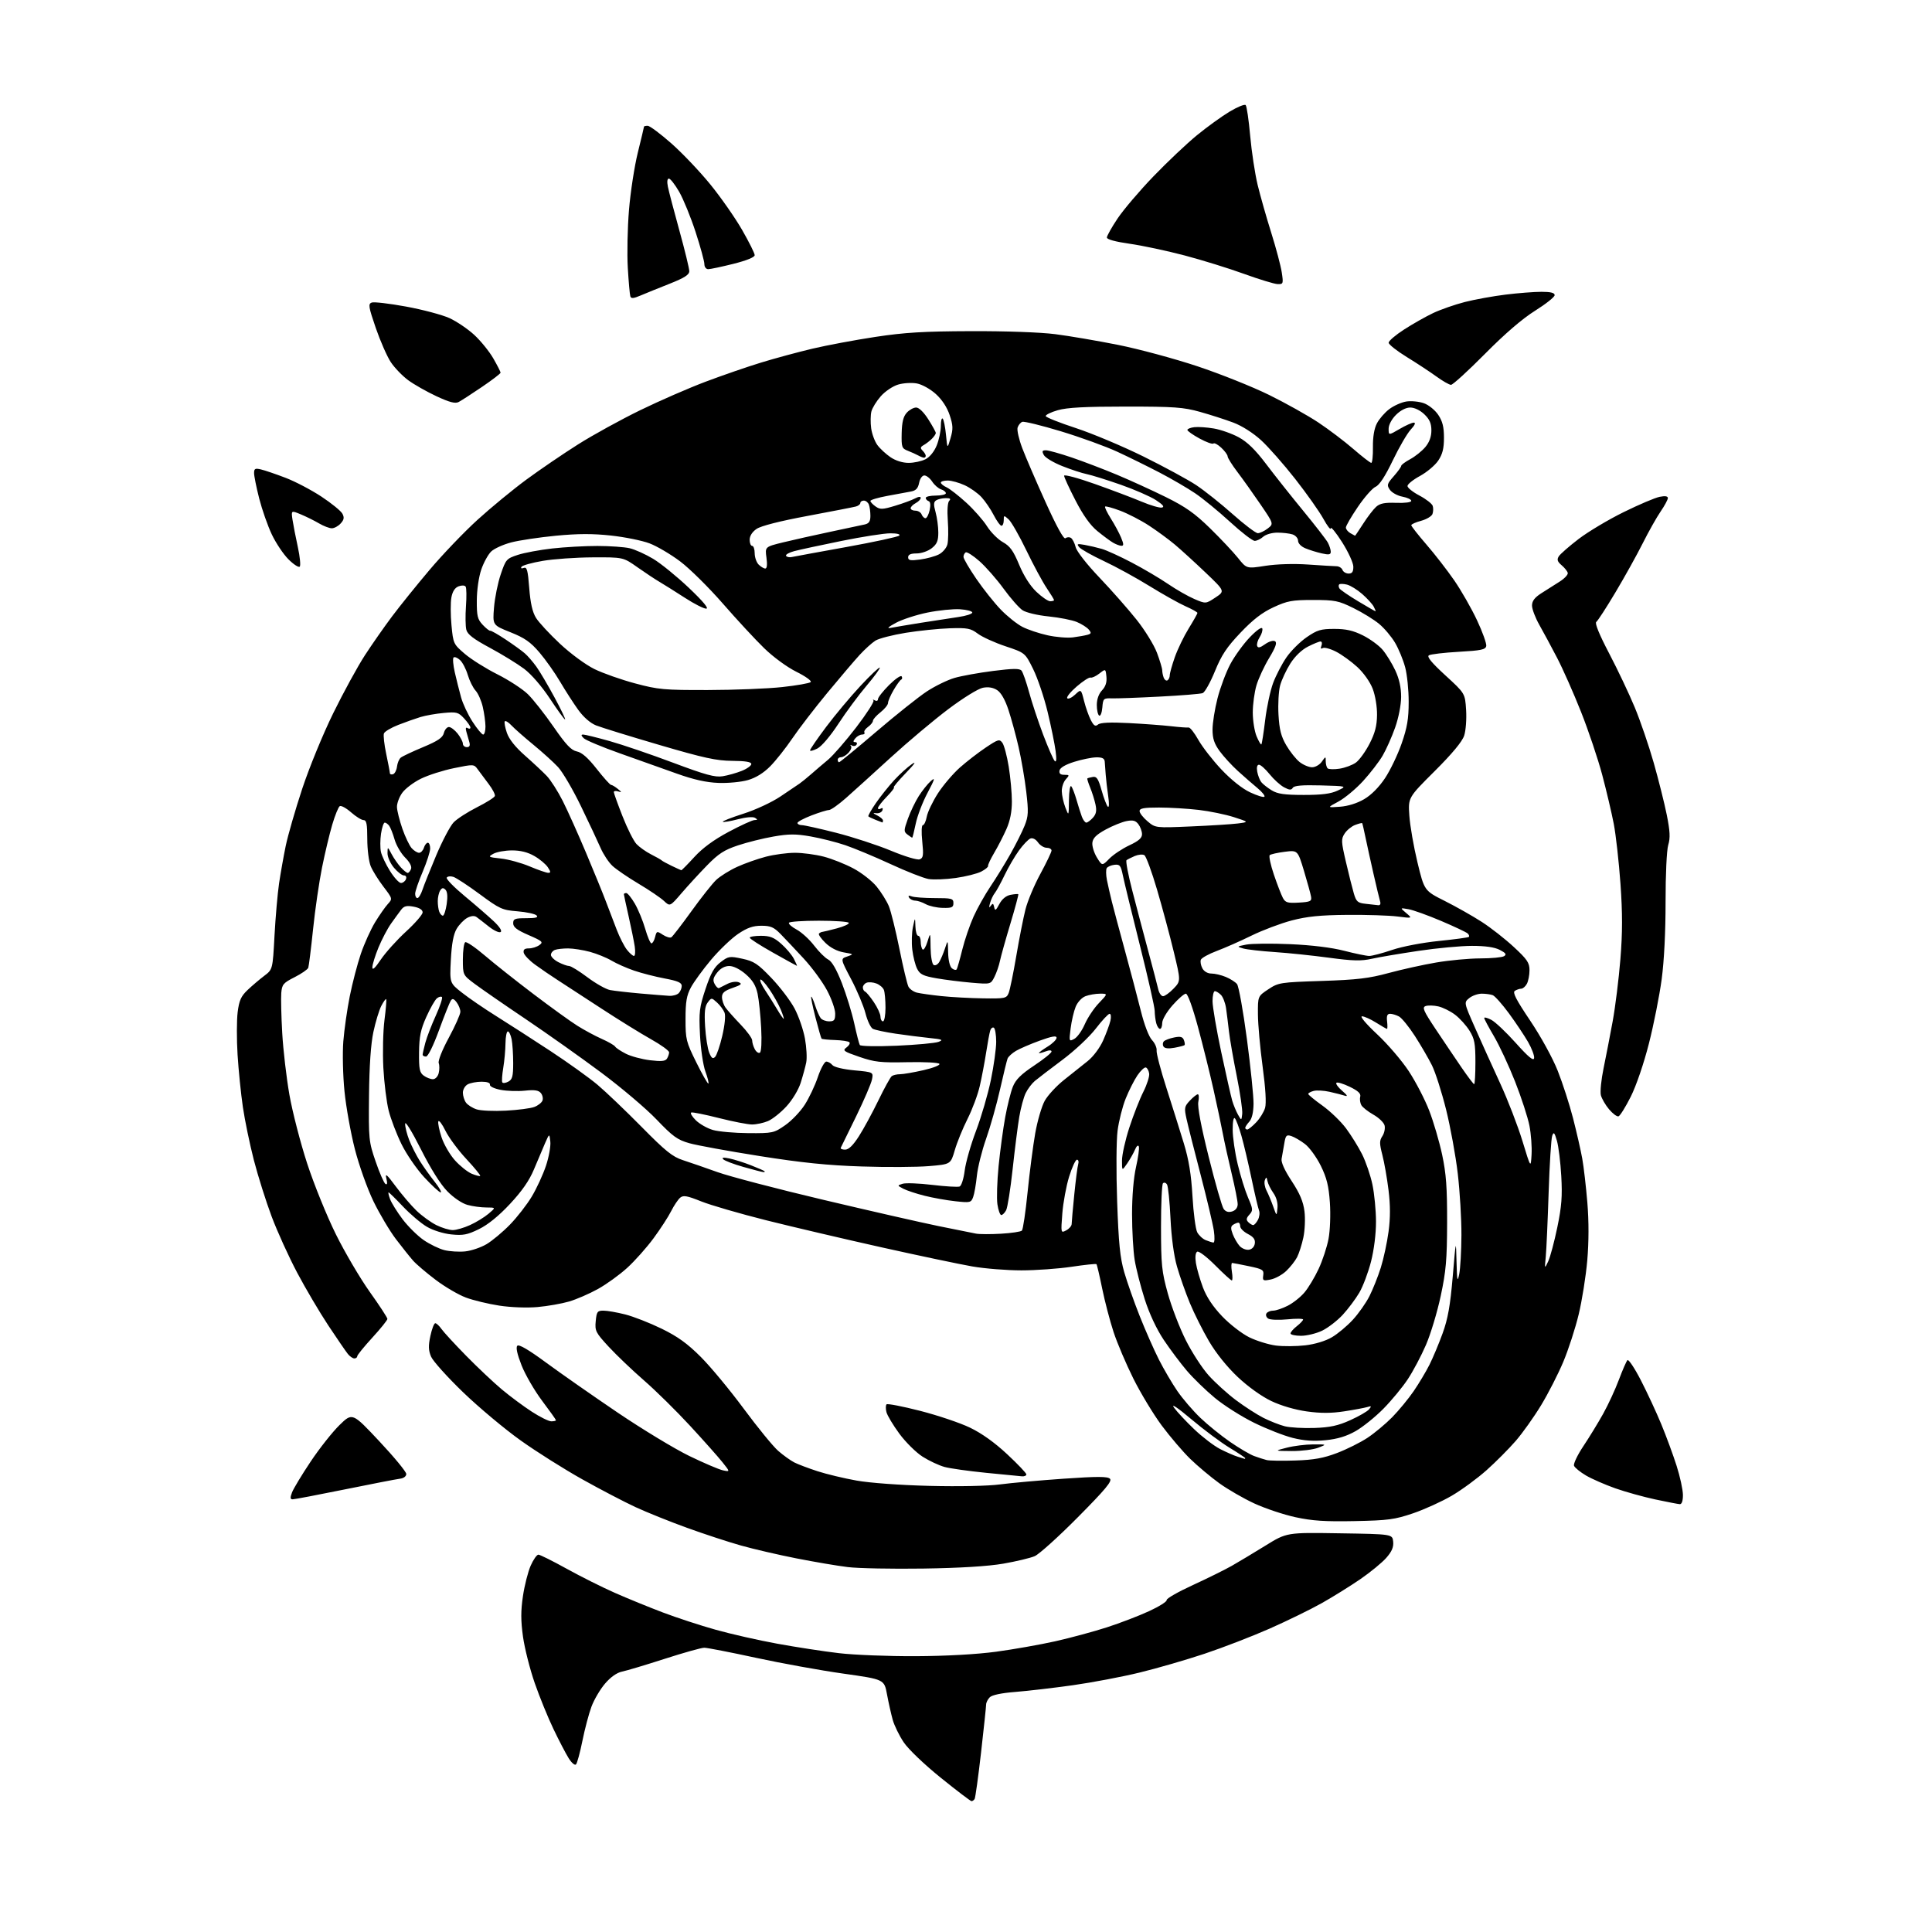 <?xml version="1.0" encoding="UTF-8" standalone="no"?>
<svg 
  version="1.1" 
  xmlns="http://www.w3.org/2000/svg" 
  xmlns:xlink="http://www.w3.org/1999/xlink" 
  xmlns:svg="http://www.w3.org/2000/svg"
  xmlns:rdf="http://www.w3.org/1999/02/22-rdf-syntax-ns#"
  xmlns:cc="http://creativecommons.org/ns#"
  xmlns:dc="http://purl.org/dc/elements/1.1/"
  viewBox="0 0 768 768"
  width="768"
  height="768"
>
<style>svg {background-color: white; }</style>"
<path stroke="none" fill="black" fill-rule="evenodd" d="M386.19,715.99C385.81,715.98 380.32,711.81 374.00,706.71C367.40,701.38 361.12,695.38 359.26,692.62C357.48,689.98 355.51,685.94 354.87,683.66C354.23,681.37 353.21,676.82 352.60,673.54C351.50,667.58 351.50,667.58 335.24,665.29C326.29,664.03 310.66,661.20 300.50,659.00C290.35,656.80 281.10,655.00 279.96,655.00C278.81,655.00 271.72,656.99 264.19,659.42C256.66,661.85 249.04,664.13 247.26,664.49C245.21,664.91 242.74,666.65 240.52,669.25C238.59,671.50 236.16,675.63 235.12,678.42C234.08,681.21 232.46,687.33 231.52,692.00C230.58,696.67 229.43,700.90 228.97,701.38C228.50,701.88 227.21,700.78 226.03,698.88C224.88,697.02 222.16,691.81 220.00,687.29C217.83,682.78 214.49,674.57 212.57,669.06C210.65,663.55 208.55,655.25 207.90,650.62C207.01,644.23 207.00,640.35 207.88,634.47C208.51,630.21 209.90,624.76 210.96,622.36C212.02,619.96 213.40,618.00 214.02,618.00C214.64,618.00 219.72,620.53 225.30,623.62C230.89,626.71 239.51,631.03 244.48,633.21C249.44,635.40 258.00,638.90 263.50,640.98C269.00,643.07 278.45,646.16 284.50,647.85C290.55,649.55 301.57,652.05 309.00,653.40C316.43,654.76 327.45,656.45 333.50,657.16C339.55,657.87 353.27,658.41 364.00,658.36C376.13,658.30 388.22,657.63 396.00,656.58C402.88,655.65 413.45,653.78 419.50,652.43C425.55,651.07 434.77,648.58 440.00,646.89C445.23,645.20 452.77,642.31 456.77,640.46C460.77,638.62 463.92,636.64 463.77,636.05C463.62,635.47 468.29,632.79 474.14,630.11C479.99,627.42 486.96,623.97 489.64,622.45C492.31,620.93 498.32,617.32 503.00,614.43C511.50,609.17 511.50,609.17 532.50,609.51C553.50,609.84 553.50,609.84 553.81,612.82C554.03,614.99 553.29,616.74 551.07,619.27C549.40,621.17 544.76,624.98 540.77,627.73C536.77,630.47 529.90,634.75 525.50,637.23C521.10,639.71 511.77,644.27 504.77,647.37C497.77,650.46 486.07,654.98 478.77,657.41C471.47,659.84 459.88,663.20 453.00,664.87C446.12,666.55 434.20,668.81 426.50,669.90C418.80,670.98 408.54,672.18 403.70,672.56C398.14,672.99 394.36,673.78 393.45,674.69C392.65,675.49 392.00,676.79 392.00,677.57C392.00,678.36 391.09,686.93 389.99,696.62C388.88,706.31 387.73,714.63 387.43,715.12C387.13,715.60 386.57,716.00 386.19,715.99zM367.00,623.53C354.62,623.71 341.12,623.45 337.00,622.94C332.88,622.44 323.69,620.88 316.59,619.48C309.48,618.08 299.58,615.79 294.59,614.38C289.59,612.98 279.91,609.80 273.08,607.33C266.25,604.85 257.02,601.14 252.58,599.08C248.14,597.02 238.65,592.07 231.50,588.07C224.35,584.08 213.34,577.14 207.04,572.65C200.73,568.17 190.43,559.55 184.14,553.50C177.86,547.45 172.11,541.05 171.36,539.29C170.30,536.78 170.24,534.97 171.09,531.04C171.68,528.27 172.55,526.00 173.03,526.00C173.50,526.00 174.59,527.01 175.46,528.25C176.32,529.49 180.73,534.28 185.26,538.90C189.79,543.52 196.20,549.56 199.50,552.33C202.80,555.09 208.16,559.07 211.41,561.17C214.65,563.28 218.14,565.00 219.16,565.00C220.17,565.00 221.00,564.80 221.00,564.57C221.00,564.33 218.52,560.84 215.49,556.82C212.46,552.79 208.79,546.45 207.32,542.72C205.57,538.25 205.00,535.60 205.65,534.95C206.30,534.30 210.19,536.58 217.07,541.65C222.81,545.87 235.60,554.81 245.50,561.51C255.40,568.20 268.23,575.97 274.00,578.77C279.77,581.57 285.79,584.14 287.37,584.48C290.25,585.10 290.25,585.10 287.22,581.30C285.56,579.21 279.77,572.69 274.35,566.82C268.93,560.94 260.68,552.81 256.00,548.74C251.32,544.67 245.01,538.64 241.96,535.34C236.79,529.74 236.44,529.05 236.81,525.17C237.17,521.41 237.47,521.00 239.89,521.00C241.37,521.00 245.26,521.68 248.54,522.51C251.82,523.34 258.32,525.89 263.00,528.17C269.41,531.30 273.24,534.06 278.59,539.41C282.49,543.31 290.17,552.58 295.66,560.00C301.15,567.42 307.30,574.95 309.33,576.73C311.37,578.51 314.26,580.58 315.76,581.35C317.27,582.11 321.43,583.68 325.00,584.84C328.57,586.00 335.55,587.67 340.50,588.55C345.74,589.49 357.85,590.37 369.50,590.66C381.25,590.95 392.80,590.71 397.50,590.08C401.90,589.49 413.27,588.47 422.76,587.81C436.24,586.88 440.28,586.88 441.23,587.83C442.17,588.77 439.39,592.11 428.47,603.12C420.79,610.87 413.07,617.83 411.32,618.59C409.57,619.35 403.94,620.69 398.82,621.58C392.73,622.63 381.70,623.31 367.00,623.53zM538.50,604.66C526.76,604.90 521.65,604.56 514.96,603.11C510.26,602.09 502.91,599.63 498.62,597.65C494.33,595.67 488.05,592.04 484.66,589.59C481.27,587.14 476.09,582.79 473.14,579.93C470.19,577.06 465.08,571.07 461.78,566.63C458.48,562.18 453.42,553.80 450.53,548.02C447.65,542.23 444.10,533.90 442.66,529.50C441.21,525.10 439.18,517.32 438.13,512.20C437.09,507.09 436.07,502.73 435.86,502.52C435.64,502.31 431.20,502.78 425.99,503.56C420.77,504.34 411.77,504.99 406.00,504.99C400.23,504.99 391.45,504.29 386.50,503.43C381.55,502.57 365.35,499.16 350.50,495.85C335.65,492.53 314.95,487.68 304.50,485.06C294.05,482.43 282.44,479.06 278.71,477.56C273.11,475.31 271.64,475.05 270.38,476.10C269.54,476.80 267.93,479.20 266.80,481.43C265.68,483.67 262.53,488.52 259.81,492.21C257.10,495.90 252.40,501.18 249.37,503.95C246.34,506.72 241.08,510.52 237.68,512.40C234.28,514.29 229.11,516.53 226.19,517.38C223.27,518.23 217.65,519.22 213.69,519.57C209.53,519.95 203.13,519.71 198.51,519.01C194.11,518.34 188.11,516.89 185.17,515.79C182.24,514.69 176.83,511.53 173.17,508.75C169.50,505.98 165.46,502.54 164.20,501.11C162.93,499.67 159.86,495.82 157.37,492.55C154.89,489.28 150.88,482.53 148.46,477.55C146.02,472.52 142.74,463.32 141.07,456.82C139.42,450.39 137.56,440.04 136.94,433.82C136.31,427.59 136.11,418.68 136.47,414.00C136.84,409.32 138.00,401.23 139.04,396.00C140.09,390.77 142.07,383.19 143.44,379.15C144.82,375.11 147.36,369.49 149.08,366.65C150.81,363.82 153.09,360.55 154.15,359.39C156.08,357.28 156.07,357.25 152.43,352.47C150.41,349.83 148.14,346.18 147.38,344.37C146.62,342.55 146.00,337.67 146.00,333.53C146.00,327.58 145.69,326.00 144.53,326.00C143.73,326.00 141.49,324.62 139.56,322.92C137.64,321.23 135.61,320.12 135.06,320.46C134.51,320.80 133.17,324.10 132.08,327.79C130.99,331.48 129.16,339.16 128.01,344.87C126.86,350.57 125.25,361.59 124.45,369.37C123.64,377.14 122.78,384.04 122.54,384.71C122.29,385.37 119.85,387.06 117.11,388.45C112.60,390.73 112.09,391.33 111.81,394.74C111.64,396.81 111.81,403.97 112.19,410.65C112.57,417.34 113.85,428.36 115.04,435.15C116.23,441.94 119.41,454.25 122.10,462.50C124.79,470.75 129.93,483.42 133.52,490.66C137.11,497.90 143.19,508.22 147.02,513.60C150.86,518.98 154.00,523.79 154.00,524.29C154.00,524.79 151.30,528.14 148.00,531.74C144.70,535.34 142.00,538.67 142.00,539.14C142.00,539.62 141.49,540.00 140.86,540.00C140.23,540.00 139.08,539.21 138.30,538.25C137.52,537.29 134.03,532.20 130.54,526.94C127.06,521.68 121.48,512.23 118.14,505.93C114.81,499.64 110.23,489.57 107.97,483.55C105.72,477.54 102.54,467.46 100.91,461.16C99.29,454.85 97.32,445.38 96.55,440.10C95.77,434.82 94.83,425.47 94.44,419.32C94.06,413.17 94.08,405.55 94.47,402.37C95.06,397.69 95.80,396.03 98.41,393.55C100.17,391.87 103.14,389.35 105.01,387.93C108.40,385.37 108.40,385.37 109.12,371.93C109.52,364.55 110.34,355.20 110.93,351.17C111.53,347.14 112.72,340.42 113.58,336.25C114.45,332.07 117.39,321.86 120.13,313.57C122.90,305.19 128.37,291.84 132.47,283.50C136.52,275.25 142.18,264.90 145.04,260.50C147.90,256.10 152.77,249.14 155.85,245.03C158.93,240.92 165.64,232.59 170.77,226.53C175.89,220.46 184.45,211.52 189.79,206.66C195.13,201.80 203.88,194.60 209.23,190.66C214.59,186.72 223.81,180.43 229.73,176.69C235.66,172.94 246.80,166.81 254.50,163.06C262.20,159.31 273.90,154.21 280.50,151.73C287.10,149.24 297.00,145.82 302.50,144.14C308.00,142.45 317.23,139.96 323.00,138.59C328.77,137.23 340.02,135.13 348.00,133.92C359.62,132.16 367.17,131.70 386.00,131.64C399.79,131.59 413.63,132.08 419.50,132.84C425.00,133.54 436.22,135.46 444.43,137.09C452.64,138.73 466.81,142.55 475.93,145.58C485.04,148.61 497.90,153.75 504.50,157.00C511.10,160.25 519.90,165.18 524.07,167.95C528.23,170.72 534.49,175.46 537.99,178.49C541.49,181.52 544.69,184.00 545.10,184.00C545.51,184.00 545.81,181.19 545.76,177.75C545.71,173.72 546.26,170.36 547.34,168.30C548.25,166.54 550.46,163.99 552.25,162.64C554.04,161.28 557.08,159.92 559.00,159.61C560.92,159.30 564.06,159.60 565.97,160.27C567.92,160.96 570.43,162.99 571.72,164.90C573.43,167.45 574.00,169.72 574.00,174.00C574.00,178.28 573.43,180.55 571.72,183.10C570.46,184.97 567.20,187.71 564.47,189.20C561.74,190.68 559.50,192.48 559.50,193.20C559.50,193.91 561.64,195.62 564.26,197.00C566.87,198.38 569.25,200.22 569.53,201.11C569.81,201.99 569.76,203.45 569.42,204.35C569.08,205.24 567.04,206.45 564.90,207.03C562.75,207.60 561.00,208.40 561.00,208.79C561.01,209.18 563.70,212.61 566.99,216.42C570.29,220.22 575.27,226.64 578.07,230.69C580.86,234.74 584.95,241.88 587.14,246.56C589.34,251.24 590.98,255.85 590.81,256.79C590.53,258.23 588.80,258.60 579.88,259.10C574.05,259.43 568.71,260.06 568.01,260.50C567.11,261.05 569.05,263.41 574.55,268.46C582.38,275.63 582.38,275.63 582.80,282.22C583.03,285.86 582.69,290.42 582.03,292.42C581.24,294.82 577.25,299.61 570.29,306.55C559.74,317.06 559.74,317.06 560.24,324.28C560.51,328.25 561.96,336.58 563.46,342.79C566.19,354.07 566.19,354.07 574.35,358.16C578.83,360.41 585.42,364.14 589.00,366.45C592.58,368.75 598.31,373.24 601.75,376.43C607.10,381.38 608.00,382.72 608.00,385.67C608.00,387.58 607.53,390.00 606.96,391.07C606.40,392.13 605.38,393.01 604.71,393.02C604.05,393.02 602.91,393.41 602.18,393.87C601.18,394.50 602.66,397.38 608.28,405.73C612.51,412.03 617.20,420.56 619.21,425.63C621.15,430.51 623.89,439.00 625.31,444.50C626.72,450.00 628.37,457.20 628.96,460.50C629.56,463.80 630.47,471.71 631.00,478.08C631.62,485.58 631.60,493.67 630.96,501.08C630.41,507.36 628.88,517.00 627.55,522.50C626.23,528.00 623.48,536.46 621.45,541.31C619.42,546.15 615.45,553.92 612.63,558.57C609.81,563.23 605.27,569.61 602.54,572.77C599.81,575.92 594.59,581.17 590.92,584.44C587.26,587.70 581.06,592.25 577.14,594.55C573.21,596.85 566.29,600.00 561.75,601.55C554.40,604.05 551.86,604.39 538.50,604.66zM667.75,597.93C667.06,597.89 662.67,597.04 658.00,596.05C653.33,595.05 646.17,593.06 642.11,591.63C638.04,590.19 632.80,587.90 630.47,586.54C628.14,585.17 625.99,583.42 625.70,582.65C625.40,581.88 627.07,578.38 629.41,574.87C631.75,571.37 635.30,565.56 637.29,561.98C639.29,558.39 642.10,552.31 643.53,548.48C644.97,544.64 646.50,541.13 646.94,540.68C647.37,540.24 649.78,543.84 652.27,548.68C654.77,553.53 658.42,561.38 660.38,566.13C662.35,570.88 665.08,578.31 666.46,582.63C667.84,586.96 668.98,592.19 668.99,594.25C669.00,596.63 668.54,597.97 667.75,597.93zM116.35,596.00C115.34,596.00 115.29,595.38 116.09,593.25C116.67,591.74 119.99,586.23 123.49,581.00C126.98,575.77 132.14,569.25 134.95,566.50C140.07,561.50 140.07,561.50 150.79,572.93C156.68,579.21 161.50,585.06 161.50,585.93C161.50,586.86 160.48,587.63 159.00,587.81C157.62,587.98 147.76,589.89 137.08,592.06C126.40,594.23 117.07,596.00 116.35,596.00zM406.25,586.86C405.29,586.78 398.88,586.16 392.00,585.47C385.12,584.79 377.69,583.74 375.48,583.14C373.28,582.54 369.35,580.71 366.76,579.06C364.17,577.42 360.01,573.30 357.51,569.91C355.02,566.52 352.70,562.66 352.37,561.33C352.03,560.00 352.06,558.61 352.42,558.25C352.78,557.88 358.79,559.05 365.76,560.83C372.74,562.62 381.67,565.62 385.60,567.52C390.24,569.75 395.42,573.45 400.37,578.08C404.57,581.99 408.00,585.60 408.00,586.10C408.00,586.59 407.21,586.94 406.25,586.86zM515.00,580.57C522.32,580.33 526.10,579.64 531.50,577.59C535.35,576.12 540.79,573.41 543.59,571.56C546.39,569.71 550.82,566.01 553.44,563.35C556.05,560.68 559.89,556.02 561.96,553.00C564.03,549.98 566.85,545.25 568.24,542.50C569.62,539.75 571.98,534.12 573.47,530.00C575.56,524.25 576.49,519.01 577.48,507.50C578.76,492.50 578.76,492.50 578.99,501.50C579.19,509.16 579.35,509.91 580.06,506.50C580.51,504.30 580.91,497.32 580.94,490.99C580.97,484.67 580.32,473.67 579.49,466.56C578.66,459.44 576.56,447.97 574.84,441.06C573.12,434.15 570.59,426.25 569.23,423.50C567.86,420.75 564.80,415.49 562.44,411.82C560.07,408.15 557.23,404.66 556.13,404.07C555.03,403.48 553.44,403.00 552.59,403.00C551.46,403.00 551.13,403.81 551.39,406.00C551.58,407.65 551.56,409.00 551.35,409.00C551.14,409.00 549.18,407.88 547.00,406.50C544.82,405.13 542.31,404.00 541.42,404.00C540.49,404.00 543.03,407.02 547.42,411.12C551.61,415.03 557.29,421.66 560.03,425.84C562.78,430.03 566.43,437.06 568.13,441.48C569.84,445.89 572.15,453.77 573.27,459.00C574.88,466.55 575.28,472.09 575.25,486.00C575.21,500.74 574.81,505.34 572.71,515.15C571.35,521.55 568.70,530.33 566.83,534.65C564.96,538.97 561.71,545.11 559.60,548.29C557.49,551.47 553.14,556.73 549.94,559.98C546.74,563.23 541.78,567.23 538.93,568.86C535.27,570.94 531.73,572.02 526.99,572.50C522.19,572.98 518.41,572.72 513.87,571.59C510.37,570.71 503.45,568.00 498.50,565.56C493.55,563.13 486.55,558.69 482.95,555.71C479.34,552.72 474.33,547.86 471.80,544.89C469.28,541.93 465.14,536.41 462.61,532.63C459.76,528.36 456.89,522.25 455.05,516.49C453.42,511.40 451.62,504.36 451.05,500.86C450.48,497.36 450.01,489.19 450.01,482.70C450.00,475.51 450.62,468.18 451.58,463.94C452.45,460.12 452.95,456.43 452.70,455.74C452.43,455.02 451.80,455.54 451.18,457.00C450.60,458.38 449.20,460.85 448.07,462.50C446.01,465.50 446.01,465.50 446.01,461.34C446.00,459.05 447.33,453.12 448.95,448.16C450.57,443.20 453.07,436.82 454.51,433.99C455.94,431.15 456.98,427.89 456.81,426.75C456.64,425.60 456.05,424.51 455.50,424.34C454.95,424.16 453.44,425.57 452.15,427.46C450.86,429.36 448.76,433.52 447.48,436.70C446.20,439.89 444.74,445.65 444.25,449.50C443.75,453.38 443.67,465.87 444.08,477.50C444.66,494.22 445.24,499.97 446.90,505.71C448.05,509.68 450.82,517.56 453.07,523.21C455.32,528.87 458.74,536.63 460.69,540.47C462.63,544.30 465.93,549.92 468.02,552.97C470.11,556.01 474.22,560.80 477.16,563.61C480.10,566.42 485.43,570.73 489.00,573.19C492.57,575.65 496.85,578.17 498.50,578.78C500.15,579.39 502.40,580.11 503.50,580.39C504.60,580.67 509.77,580.75 515.00,580.57zM494.75,579.91C494.89,579.96 495.00,579.84 495.00,579.64C495.00,579.45 492.19,577.58 488.75,575.49C485.31,573.40 478.47,568.29 473.54,564.14C468.05,559.52 465.39,557.74 466.68,559.55C467.84,561.17 471.44,565.03 474.69,568.12C477.93,571.22 482.59,574.77 485.04,576.03C487.50,577.28 490.62,578.65 492.00,579.06C493.38,579.48 494.61,579.87 494.75,579.91zM513.50,576.81C506.50,576.76 506.50,576.76 511.50,575.48C514.25,574.77 518.98,574.18 522.00,574.17C527.50,574.15 527.50,574.15 524.00,575.50C522.08,576.24 517.35,576.83 513.50,576.81zM522.50,567.64C528.72,567.42 531.89,566.74 536.74,564.55C540.17,563.01 543.54,561.06 544.23,560.23C545.29,558.94 545.18,558.81 543.49,559.33C542.40,559.66 538.27,560.43 534.33,561.03C529.19,561.82 524.98,561.83 519.46,561.06C514.78,560.41 509.22,558.78 505.31,556.91C501.47,555.08 496.07,551.20 491.98,547.34C487.77,543.37 483.36,537.88 480.59,533.15C478.10,528.91 474.68,522.08 472.98,517.97C471.28,513.86 468.98,507.35 467.88,503.50C466.63,499.15 465.65,491.89 465.29,484.33C464.98,477.64 464.35,471.57 463.91,470.86C463.47,470.14 462.75,469.92 462.30,470.37C461.86,470.81 461.51,478.67 461.52,487.84C461.54,502.82 461.81,505.48 464.23,514.19C465.71,519.52 468.92,527.86 471.36,532.72C473.80,537.58 477.89,543.89 480.45,546.73C483.01,549.58 487.88,554.00 491.29,556.56C494.69,559.11 499.61,562.29 502.23,563.62C504.85,564.94 508.68,566.45 510.75,566.97C512.81,567.49 518.10,567.79 522.50,567.64zM518.87,534.79C522.69,534.35 526.92,533.07 529.43,531.59C531.73,530.25 535.47,527.13 537.74,524.66C540.02,522.20 543.00,517.96 544.37,515.25C545.74,512.54 547.78,507.44 548.89,503.91C550.00,500.39 551.39,493.95 551.97,489.60C552.71,484.07 552.70,479.14 551.96,473.10C551.38,468.37 550.28,462.08 549.51,459.12C548.32,454.51 548.32,453.44 549.53,451.60C550.30,450.42 550.69,448.52 550.39,447.37C550.09,446.22 548.08,444.29 545.94,443.09C543.80,441.88 541.64,440.18 541.15,439.31C540.66,438.43 540.46,436.94 540.71,435.99C541.04,434.72 539.92,433.66 536.53,432.01C533.98,430.78 531.60,430.07 531.24,430.43C530.87,430.79 531.91,432.23 533.54,433.62C535.57,435.36 535.90,435.97 534.58,435.55C533.52,435.21 530.80,434.52 528.53,434.01C526.26,433.50 523.41,433.34 522.20,433.66C520.99,433.97 520.02,434.52 520.05,434.87C520.07,435.21 522.61,437.30 525.69,439.50C528.77,441.70 532.98,445.75 535.04,448.50C537.09,451.25 539.99,455.92 541.47,458.87C542.94,461.82 544.79,467.22 545.56,470.87C546.33,474.52 546.97,481.14 546.98,485.59C546.99,490.46 546.20,496.79 545.00,501.50C543.90,505.81 541.81,511.36 540.35,513.85C538.89,516.34 535.93,520.29 533.77,522.64C531.61,524.98 527.93,527.82 525.60,528.95C523.27,530.08 519.49,531.00 517.18,531.00C514.88,531.00 513.00,530.58 513.00,530.07C513.00,529.56 514.12,528.26 515.50,527.18C516.88,526.10 518.00,524.90 518.00,524.53C518.00,524.15 515.19,524.12 511.75,524.46C508.31,524.80 504.88,524.66 504.12,524.15C503.36,523.64 503.05,522.72 503.43,522.11C503.81,521.50 505.01,521.00 506.10,521.00C507.19,521.00 509.81,520.12 511.91,519.04C514.02,517.97 517.00,515.61 518.53,513.79C520.07,511.98 522.60,507.78 524.15,504.46C525.71,501.14 527.49,495.74 528.11,492.46C528.74,489.11 528.97,482.79 528.65,478.04C528.19,471.41 527.41,468.24 525.03,463.40C523.35,460.01 520.53,456.12 518.74,454.76C516.96,453.40 514.51,451.98 513.30,451.59C511.36,450.98 511.04,451.34 510.50,454.70C510.16,456.79 509.69,459.45 509.46,460.62C509.18,461.97 510.64,465.20 513.46,469.49C516.70,474.42 518.06,477.65 518.55,481.52C518.91,484.43 518.71,489.12 518.10,491.95C517.50,494.78 516.36,498.31 515.59,499.80C514.81,501.28 512.88,503.73 511.30,505.23C509.72,506.73 506.94,508.26 505.13,508.62C502.09,509.23 501.85,509.10 502.16,506.94C502.47,504.82 501.94,504.48 496.50,503.34C493.20,502.65 490.19,502.07 489.81,502.04C489.43,502.02 489.38,503.57 489.69,505.50C490.01,507.43 489.99,509.00 489.66,509.00C489.33,509.00 486.34,506.28 483.02,502.94C479.65,499.56 476.50,497.19 475.89,497.57C475.21,497.99 475.02,499.73 475.40,502.12C475.74,504.24 476.99,508.57 478.17,511.74C479.61,515.58 482.15,519.40 485.82,523.25C488.84,526.42 493.70,530.17 496.63,531.61C499.56,533.04 504.33,534.51 507.23,534.88C510.13,535.24 515.37,535.20 518.87,534.79zM615.46,501.36C616.26,499.63 617.88,493.55 619.06,487.86C620.78,479.58 621.09,475.49 620.63,467.50C620.32,462.00 619.54,455.70 618.91,453.50C617.94,450.15 617.63,449.82 617.02,451.50C616.62,452.60 615.98,462.73 615.61,474.00C615.24,485.27 614.73,496.75 614.47,499.50C613.99,504.50 613.99,504.50 615.46,501.36zM184.92,497.45C187.35,497.20 191.17,495.90 193.42,494.57C195.66,493.24 199.84,489.76 202.69,486.83C205.55,483.90 209.47,478.86 211.40,475.63C213.34,472.39 215.87,466.90 217.03,463.42C218.19,459.94 218.97,455.61 218.76,453.79C218.40,450.50 218.40,450.50 216.64,454.50C215.68,456.70 213.70,461.36 212.25,464.86C210.41,469.28 207.51,473.46 202.75,478.56C198.28,483.35 193.98,486.84 190.41,488.59C185.77,490.86 184.07,491.18 179.41,490.70C176.25,490.38 172.11,489.08 169.69,487.66C167.37,486.30 163.09,482.67 160.18,479.60C157.27,476.52 154.70,474.00 154.47,474.00C154.24,474.00 154.52,475.24 155.09,476.75C155.67,478.26 157.90,481.84 160.06,484.70C162.22,487.55 165.98,491.27 168.42,492.95C170.87,494.63 174.58,496.43 176.68,496.95C178.78,497.47 182.49,497.70 184.92,497.45zM496.44,496.79C497.68,496.62 498.62,495.62 498.81,494.31C499.04,492.71 498.30,491.69 496.06,490.53C494.38,489.66 493.00,488.29 493.00,487.47C493.00,486.66 492.66,486.01 492.25,486.02C491.84,486.02 490.92,486.40 490.21,486.85C489.21,487.48 489.17,488.33 490.03,490.58C490.64,492.18 491.87,494.30 492.76,495.29C493.66,496.28 495.31,496.96 496.44,496.79zM482.36,493.94C482.84,493.97 482.91,491.86 482.53,489.25C482.15,486.64 479.78,476.62 477.27,467.00C474.75,457.38 472.23,447.37 471.66,444.77C470.70,440.42 470.80,439.84 472.98,437.52C474.28,436.13 475.71,435.00 476.15,435.00C476.59,435.00 476.68,436.34 476.35,437.99C475.96,439.93 477.41,447.61 480.49,459.94C483.09,470.38 485.76,479.66 486.43,480.58C487.26,481.71 488.35,482.02 489.83,481.56C491.18,481.12 492.00,480.05 492.00,478.68C492.00,477.48 490.92,472.00 489.60,466.50C488.28,461.00 486.69,453.80 486.07,450.50C485.44,447.20 483.78,439.32 482.36,433.00C480.95,426.68 478.18,415.54 476.21,408.25C474.08,400.39 472.13,395.00 471.40,395.00C470.72,395.00 468.33,397.09 466.08,399.64C463.77,402.27 462.00,405.30 462.00,406.64C462.00,407.94 461.60,409.00 461.12,409.00C460.63,409.00 459.96,407.99 459.63,406.75C459.30,405.51 459.02,403.31 459.01,401.85C459.01,400.39 456.36,388.69 453.14,375.85C449.92,363.01 446.87,350.48 446.36,348.00C445.55,344.04 445.15,343.53 443.01,343.77C441.68,343.93 440.30,344.52 439.94,345.10C439.59,345.67 439.62,347.80 440.02,349.82C440.42,351.84 441.31,355.75 442.00,358.50C442.69,361.25 445.03,370.02 447.21,378.00C449.39,385.98 452.22,396.70 453.50,401.84C454.88,407.40 456.68,412.09 457.93,413.43C459.09,414.66 459.91,416.53 459.77,417.58C459.62,418.64 461.38,425.35 463.68,432.50C465.97,439.65 469.09,449.55 470.59,454.50C472.58,461.02 473.52,466.82 474.03,475.55C474.41,482.18 475.26,488.62 475.92,489.86C476.59,491.10 478.11,492.51 479.32,492.99C480.52,493.48 481.89,493.90 482.36,493.94zM397.95,490.42C402.05,490.18 405.77,489.63 406.22,489.18C406.66,488.74 407.68,481.88 408.48,473.94C409.28,466.00 410.65,455.47 411.51,450.54C412.38,445.61 414.08,439.78 415.29,437.59C416.51,435.40 419.98,431.65 423.00,429.26C426.02,426.87 430.25,423.51 432.38,421.79C434.63,419.98 437.21,416.52 438.52,413.58C439.76,410.79 441.06,407.26 441.41,405.75C441.76,404.22 441.61,403.00 441.08,403.00C440.55,403.00 438.07,405.66 435.57,408.91C433.04,412.20 427.12,417.74 422.26,421.36C417.44,424.96 412.54,428.71 411.36,429.70C410.18,430.69 408.55,432.85 407.74,434.50C406.92,436.15 405.77,440.43 405.17,444.00C404.57,447.57 403.38,456.95 402.53,464.84C401.67,472.73 400.51,480.05 399.95,481.09C399.39,482.14 398.52,483.00 398.03,483.00C397.53,483.00 396.84,481.09 396.49,478.75C396.15,476.41 396.36,469.55 396.96,463.50C397.56,457.45 398.74,448.74 399.58,444.14C400.42,439.54 401.79,434.07 402.62,431.99C403.76,429.15 405.87,427.05 411.07,423.59C414.88,421.06 418.00,418.55 418.00,418.02C418.00,417.40 417.10,417.39 415.50,418.00C414.12,418.52 413.00,418.77 413.00,418.56C413.00,418.34 414.57,417.19 416.50,416.00C418.43,414.81 420.00,413.25 420.00,412.54C420.00,411.60 418.21,411.90 413.32,413.67C409.65,415.00 405.39,416.84 403.86,417.74C402.32,418.65 400.82,420.03 400.52,420.81C400.22,421.59 398.87,427.12 397.52,433.10C396.17,439.08 393.69,447.88 392.00,452.66C390.31,457.44 388.66,464.08 388.32,467.42C387.98,470.77 387.32,474.56 386.84,475.85C386.02,478.07 385.66,478.16 379.74,477.51C376.31,477.14 370.81,476.16 367.53,475.33C364.24,474.51 360.45,473.25 359.09,472.54C356.63,471.25 356.63,471.25 358.82,470.56C360.02,470.18 365.31,470.38 370.58,471.01C375.85,471.64 380.74,471.93 381.45,471.66C382.18,471.38 383.07,468.59 383.48,465.33C383.88,462.12 385.91,455.00 388.00,449.50C390.08,444.00 392.74,434.91 393.89,429.31C395.05,423.70 396.00,416.87 396.00,414.12C396.00,411.37 395.58,408.86 395.07,408.54C394.56,408.23 393.90,408.76 393.61,409.74C393.31,410.71 392.58,414.65 391.99,418.50C391.39,422.35 390.26,428.31 389.47,431.74C388.68,435.18 386.49,441.05 384.60,444.80C382.71,448.55 380.43,454.14 379.54,457.22C377.91,462.83 377.91,462.83 369.20,463.55C364.42,463.95 352.40,464.02 342.50,463.69C329.07,463.26 318.79,462.21 302.04,459.56C289.69,457.61 277.09,455.31 274.04,454.45C269.27,453.10 267.46,451.78 261.00,445.03C256.88,440.71 246.97,432.32 239.00,426.38C231.03,420.44 217.53,410.88 209.00,405.13C200.47,399.39 191.36,393.09 188.75,391.14C184.00,387.59 184.00,387.59 184.00,381.35C184.00,377.92 184.42,374.86 184.93,374.55C185.44,374.23 188.92,376.59 192.68,379.80C196.43,383.01 205.12,389.90 212.00,395.11C218.88,400.33 226.75,406.02 229.51,407.75C232.26,409.48 236.63,411.83 239.22,412.98C241.80,414.12 244.19,415.50 244.53,416.04C244.86,416.58 246.79,417.86 248.82,418.89C250.84,419.91 255.15,421.07 258.39,421.46C262.83,422.00 264.48,421.85 265.12,420.84C265.59,420.10 265.98,418.97 265.98,418.32C265.99,417.67 262.74,415.32 258.75,413.09C254.76,410.86 245.81,405.32 238.85,400.77C231.90,396.22 224.11,391.15 221.54,389.50C218.97,387.85 214.99,385.13 212.69,383.45C210.39,381.78 208.36,379.64 208.18,378.70C207.95,377.48 208.53,377.00 210.24,377.00C211.55,377.00 213.43,376.41 214.42,375.68C216.05,374.49 215.64,374.11 210.11,371.71C205.51,369.71 204.00,368.56 204.00,367.03C204.00,365.25 204.64,365.00 209.20,365.00C213.00,365.00 214.10,364.70 213.29,363.89C212.68,363.28 209.26,362.55 205.70,362.26C199.64,361.78 198.64,361.32 190.74,355.48C186.09,352.04 181.35,348.93 180.22,348.57C179.09,348.21 177.90,348.35 177.58,348.87C177.26,349.39 180.48,352.70 184.75,356.23C189.01,359.76 194.21,364.27 196.30,366.24C198.63,368.44 199.67,370.08 199.00,370.50C198.40,370.87 196.31,369.90 194.34,368.34C192.38,366.78 190.18,365.07 189.45,364.55C188.59,363.92 187.31,364.03 185.73,364.87C184.42,365.58 182.52,367.54 181.52,369.23C180.26,371.37 179.56,375.11 179.22,381.53C178.74,390.75 178.74,390.75 183.67,394.62C186.38,396.76 192.55,400.98 197.39,404.00C202.22,407.02 211.88,413.25 218.84,417.82C225.80,422.40 234.20,428.42 237.50,431.20C240.80,433.98 248.68,441.50 255.00,447.91C264.58,457.63 267.33,459.84 271.50,461.19C274.25,462.08 280.44,464.22 285.26,465.95C290.08,467.67 308.98,472.62 327.26,476.94C345.54,481.27 366.12,485.96 373.00,487.37C379.88,488.78 386.62,490.14 388.00,490.39C389.38,490.65 393.85,490.66 397.95,490.42zM423.84,489.08C425.03,488.45 426.00,487.32 426.00,486.57C426.00,485.82 426.47,480.55 427.04,474.86C427.61,469.16 428.31,463.71 428.61,462.75C428.90,461.79 428.67,461.00 428.11,461.00C427.54,461.00 426.14,464.04 424.99,467.75C423.84,471.46 422.63,478.04 422.29,482.37C421.69,490.20 421.70,490.23 423.84,489.08zM180.00,488.98C181.38,488.97 184.46,488.07 186.85,486.98C189.24,485.90 192.54,483.88 194.18,482.50C197.15,480.00 197.15,480.00 193.33,479.99C191.22,479.99 187.83,479.53 185.80,478.96C183.65,478.37 180.28,476.08 177.80,473.54C175.10,470.78 171.19,464.55 167.30,456.82C163.71,449.70 161.08,445.44 161.05,446.73C161.02,447.96 161.76,450.88 162.68,453.23C163.61,455.58 165.50,459.30 166.88,461.50C168.27,463.70 170.91,467.41 172.77,469.75C174.62,472.09 175.70,474.00 175.17,474.00C174.65,474.00 171.72,471.30 168.66,468.00C165.61,464.70 161.52,458.75 159.57,454.75C157.62,450.76 155.34,444.80 154.51,441.50C153.67,438.20 152.72,430.55 152.39,424.50C152.07,418.45 152.27,409.91 152.83,405.52C153.40,401.12 153.70,397.37 153.51,397.17C153.31,396.98 152.44,398.19 151.57,399.87C150.70,401.55 149.29,406.20 148.43,410.21C147.41,414.99 146.81,423.69 146.69,435.50C146.51,452.90 146.59,453.78 149.33,461.74C150.88,466.27 152.64,470.28 153.22,470.64C153.94,471.08 154.06,470.37 153.58,468.44C153.01,466.19 153.79,466.85 157.26,471.54C159.69,474.82 163.42,479.19 165.56,481.26C167.71,483.33 171.27,485.91 173.48,487.01C175.69,488.10 178.62,488.99 180.00,488.98zM498.16,487.00C498.59,487.00 499.43,486.06 500.04,484.92C500.65,483.78 500.85,482.09 500.48,481.17C500.11,480.25 498.77,474.54 497.50,468.48C496.23,462.42 494.42,454.77 493.48,451.48C492.55,448.19 491.38,445.07 490.89,444.55C490.36,443.99 490.00,445.82 490.01,449.05C490.01,452.05 490.91,458.24 492.01,462.82C493.10,467.39 494.96,473.36 496.13,476.09C498.11,480.67 498.14,481.18 496.65,482.84C495.40,484.22 495.30,484.90 496.21,485.81C496.87,486.47 497.74,487.00 498.16,487.00zM507.81,480.24C508.01,478.20 507.40,475.97 506.18,474.24C505.11,472.73 504.06,470.60 503.84,469.50C503.50,467.81 503.34,467.75 502.80,469.13C502.45,470.02 502.75,471.89 503.47,473.28C504.19,474.67 505.39,477.54 506.13,479.65C507.49,483.50 507.49,483.50 507.81,480.24zM190.89,467.44C191.10,467.23 188.63,464.21 185.39,460.73C182.15,457.26 178.41,452.20 177.07,449.49C175.74,446.78 174.46,445.11 174.24,445.78C174.02,446.45 174.60,449.30 175.54,452.13C176.48,454.96 178.88,459.08 180.88,461.29C182.87,463.50 185.85,465.87 187.50,466.57C189.15,467.26 190.68,467.66 190.89,467.44zM303.42,465.93C302.91,465.89 299.35,464.96 295.50,463.87C291.65,462.78 288.05,461.41 287.50,460.83C286.81,460.11 287.58,460.01 290.00,460.52C291.93,460.92 295.75,462.13 298.50,463.21C301.25,464.29 303.69,465.35 303.92,465.58C304.15,465.81 303.92,465.97 303.42,465.93zM608.82,458.96C609.00,455.96 608.62,450.80 607.98,447.50C607.34,444.20 604.78,436.32 602.29,430.00C599.80,423.68 596.01,415.55 593.88,411.94C591.75,408.33 590.00,405.06 590.00,404.67C590.00,404.27 591.27,404.60 592.81,405.40C594.36,406.20 598.75,410.35 602.56,414.61C607.53,420.16 609.59,421.87 609.83,420.65C610.01,419.71 608.93,416.82 607.44,414.22C605.94,411.62 602.52,406.51 599.84,402.85C597.15,399.19 594.25,395.93 593.40,395.60C592.54,395.27 590.57,395.00 589.03,395.00C587.48,395.00 585.25,395.79 584.06,396.75C581.90,398.50 581.90,398.50 586.32,408.50C588.75,414.00 593.24,423.93 596.30,430.56C599.36,437.19 603.35,447.53 605.18,453.52C608.50,464.42 608.50,464.42 608.82,458.96zM335.93,457.00C337.37,457.00 339.09,455.33 341.44,451.66C343.32,448.73 346.80,442.32 349.18,437.41C351.55,432.51 353.95,428.17 354.50,427.77C355.05,427.36 356.54,427.02 357.80,427.02C359.07,427.01 363.24,426.29 367.06,425.42C370.89,424.55 373.76,423.42 373.44,422.91C373.12,422.39 367.44,422.09 360.68,422.24C350.02,422.47 347.64,422.20 341.58,420.11C335.30,417.95 334.83,417.60 336.51,416.37C337.52,415.63 338.03,414.70 337.64,414.31C337.25,413.91 334.68,413.52 331.93,413.43C329.19,413.35 326.78,413.10 326.59,412.89C326.39,412.67 325.31,408.91 324.18,404.52C323.05,400.13 322.28,396.39 322.46,396.20C322.65,396.02 323.35,397.58 324.03,399.68C324.71,401.78 325.71,404.06 326.25,404.75C326.80,405.44 328.31,406.00 329.62,406.00C331.62,406.00 332.00,405.50 332.00,402.89C332.00,401.18 330.54,397.03 328.75,393.67C326.96,390.30 322.80,384.63 319.50,381.06C316.20,377.49 312.05,373.09 310.28,371.28C307.61,368.55 306.32,368.00 302.65,368.00C299.32,368.00 297.03,368.80 293.39,371.25C290.74,373.04 285.92,377.65 282.68,381.50C279.45,385.35 275.84,390.30 274.66,392.50C272.94,395.70 272.51,398.21 272.51,405.08C272.50,413.19 272.74,414.14 276.84,422.41C279.22,427.22 281.37,430.97 281.60,430.74C281.83,430.50 281.29,428.33 280.40,425.91C279.50,423.48 278.54,416.95 278.26,411.38C277.80,402.25 278.02,400.46 280.46,393.11C282.57,386.79 283.91,384.41 286.46,382.47C289.55,380.10 290.03,380.03 295.08,381.11C299.72,382.11 301.23,383.10 306.64,388.76C310.06,392.34 314.21,397.79 315.85,400.88C317.49,403.97 319.35,409.35 319.98,412.84C320.61,416.32 320.84,420.60 320.49,422.34C320.14,424.08 319.15,427.71 318.29,430.42C317.39,433.24 314.97,437.25 312.61,439.82C310.35,442.28 307.05,444.90 305.28,445.65C303.51,446.39 300.67,447.00 298.96,447.00C297.26,447.00 291.34,445.85 285.82,444.45C280.29,443.05 275.34,442.05 274.80,442.23C274.27,442.41 275.05,443.78 276.55,445.28C278.04,446.77 281.12,448.53 283.38,449.18C285.65,449.84 292.00,450.40 297.50,450.44C307.18,450.50 307.65,450.40 312.12,447.29C314.66,445.53 318.16,441.87 319.89,439.17C321.63,436.47 323.98,431.50 325.11,428.13C326.25,424.76 327.76,422.00 328.47,422.00C329.18,422.00 330.27,422.62 330.90,423.39C331.58,424.20 335.18,425.06 339.63,425.48C347.21,426.19 347.21,426.19 346.62,429.13C346.30,430.75 343.46,437.35 340.32,443.79C337.18,450.23 334.43,455.84 334.22,456.25C334.01,456.66 334.78,457.00 335.93,457.00zM495.81,449.00C496.26,449.00 497.84,447.73 499.33,446.17C500.82,444.62 502.42,442.02 502.89,440.40C503.43,438.50 503.08,432.62 501.91,423.97C500.91,416.56 500.07,407.24 500.05,403.26C500.00,396.03 500.00,396.03 504.17,393.26C508.21,390.59 508.89,390.48 525.42,389.94C539.46,389.48 544.19,388.92 552.00,386.79C557.23,385.37 565.74,383.49 570.93,382.61C576.11,381.72 583.99,380.99 588.43,380.98C592.87,380.98 597.13,380.57 597.90,380.09C598.97,379.40 598.59,378.84 596.20,377.60C594.12,376.53 590.48,376.00 585.14,376.00C580.76,376.00 571.18,376.89 563.84,377.99C556.50,379.08 548.16,380.49 545.30,381.13C541.11,382.07 537.80,381.99 528.30,380.71C521.81,379.83 512.10,378.82 506.71,378.46C501.33,378.10 495.71,377.46 494.21,377.04C491.57,376.29 491.59,376.25 495.41,375.49C497.57,375.07 505.44,374.99 512.91,375.32C521.51,375.70 529.39,376.67 534.38,377.96C538.71,379.08 543.17,380.00 544.30,380.00C545.43,380.00 549.53,378.92 553.42,377.60C557.45,376.24 565.44,374.71 571.97,374.05C578.28,373.41 583.65,372.68 583.90,372.43C584.16,372.17 583.95,371.56 583.43,371.07C582.92,370.58 578.17,368.34 572.88,366.09C567.59,363.84 561.74,361.74 559.88,361.42C556.50,360.84 556.50,360.84 559.00,362.96C561.50,365.08 561.50,365.08 555.50,364.32C552.20,363.90 543.20,363.61 535.50,363.68C524.81,363.77 519.61,364.30 513.50,365.89C509.10,367.05 501.90,369.76 497.50,371.92C493.10,374.08 486.88,376.82 483.68,378.02C480.48,379.22 477.63,380.79 477.35,381.52C477.07,382.25 477.35,383.78 477.96,384.92C478.63,386.17 480.06,387.00 481.57,387.00C482.94,387.00 485.51,387.61 487.28,388.35C489.05,389.08 491.06,390.36 491.73,391.18C492.41,392.00 494.19,401.86 495.67,413.08C497.16,424.31 498.34,435.88 498.30,438.79C498.26,442.18 497.66,444.72 496.62,445.87C495.73,446.85 495.00,447.96 495.00,448.33C495.00,448.70 495.37,449.00 495.81,449.00zM493.80,442.81C493.98,441.34 493.00,434.59 491.64,427.81C490.27,421.04 488.87,413.02 488.53,410.00C488.19,406.98 487.67,402.80 487.37,400.73C487.06,398.66 486.15,396.29 485.34,395.48C484.52,394.67 483.44,394.00 482.93,394.00C482.42,394.00 482.00,395.79 482.00,397.98C482.00,400.17 483.56,409.28 485.46,418.23C487.37,427.18 489.34,435.90 489.85,437.61C490.36,439.32 491.39,441.80 492.13,443.11C493.49,445.50 493.49,445.50 493.80,442.81zM643.37,443.76C642.75,443.94 641.07,442.68 639.62,440.96C638.18,439.25 636.72,436.72 636.37,435.35C636.03,433.97 636.51,429.17 637.44,424.67C638.37,420.18 640.00,411.77 641.06,406.00C642.12,400.23 643.50,389.11 644.13,381.30C644.99,370.71 644.99,363.07 644.16,351.30C643.54,342.61 642.34,331.90 641.50,327.50C640.65,323.10 638.58,314.32 636.90,308.00C635.22,301.68 631.44,290.43 628.49,283.00C625.55,275.57 621.26,265.90 618.97,261.50C616.68,257.10 613.50,251.20 611.90,248.38C610.31,245.56 609.00,242.12 609.00,240.73C609.00,238.91 610.03,237.54 612.66,235.85C614.67,234.56 617.93,232.49 619.91,231.25C621.88,230.02 623.37,228.44 623.21,227.75C623.05,227.06 621.94,225.68 620.76,224.68C619.10,223.27 618.84,222.47 619.62,221.18C620.19,220.26 623.77,217.13 627.57,214.22C631.38,211.32 639.45,206.51 645.50,203.54C651.55,200.56 657.96,197.84 659.75,197.49C661.91,197.06 663.00,197.23 663.00,197.99C663.00,198.62 661.71,201.02 660.13,203.32C658.55,205.62 655.35,211.30 653.02,215.95C650.69,220.59 645.81,229.37 642.18,235.45C638.56,241.53 635.12,246.83 634.54,247.23C633.88,247.70 635.75,252.27 639.66,259.73C643.05,266.20 647.64,275.88 649.85,281.22C652.07,286.57 655.46,296.47 657.38,303.22C659.30,309.98 661.63,319.27 662.56,323.88C663.87,330.42 664.00,333.07 663.15,335.89C662.53,337.96 662.08,347.67 662.09,358.51C662.10,370.28 661.52,381.98 660.54,389.28C659.67,395.75 657.40,407.23 655.48,414.78C653.43,422.81 650.44,431.59 648.24,435.97C646.18,440.07 643.99,443.58 643.37,443.76zM201.13,441.50C205.88,441.25 210.96,440.59 212.41,440.03C213.86,439.48 215.32,438.34 215.64,437.50C215.96,436.66 215.67,435.31 214.99,434.49C214.08,433.39 212.46,433.15 208.63,433.56C205.81,433.85 201.47,433.71 199.00,433.23C196.42,432.73 194.61,431.85 194.75,431.18C194.91,430.45 193.65,430.00 191.43,430.00C189.47,430.00 187.00,430.47 185.93,431.04C184.87,431.60 184.00,433.09 184.00,434.34C184.00,435.59 184.56,437.39 185.25,438.33C185.94,439.27 187.85,440.47 189.50,441.00C191.15,441.53 196.39,441.76 201.13,441.50zM202.06,429.97C203.67,429.11 204.00,427.84 204.00,422.59C204.00,419.10 203.72,414.84 203.38,413.12C203.03,411.41 202.36,410.00 201.88,410.00C201.39,410.00 200.97,412.14 200.94,414.75C200.91,417.36 200.51,421.75 200.05,424.50C199.59,427.25 199.42,429.84 199.67,430.25C199.92,430.67 200.99,430.54 202.06,429.97zM586.00,430.98C586.27,430.99 586.50,427.06 586.50,422.25C586.50,414.81 586.15,412.94 584.16,409.73C582.87,407.65 580.29,404.80 578.43,403.38C576.57,401.96 573.57,400.47 571.75,400.06C569.94,399.65 567.68,399.59 566.72,399.92C565.24,400.44 565.82,401.78 570.74,409.17C573.91,413.91 578.52,420.76 581.00,424.38C583.48,428.00 585.73,430.97 586.00,430.98zM172.08,429.00C173.05,429.00 174.05,427.95 174.39,426.58C174.72,425.25 174.73,423.46 174.40,422.60C174.06,421.71 175.78,417.37 178.40,412.53C180.93,407.85 183.00,403.20 183.00,402.20C183.00,401.20 182.33,399.51 181.52,398.44C180.38,396.95 179.84,396.80 179.19,397.78C178.73,398.48 176.62,403.76 174.51,409.53C172.25,415.70 170.13,420.00 169.34,420.00C168.60,420.00 168.00,419.66 168.01,419.25C168.01,418.84 168.49,416.70 169.08,414.50C169.67,412.30 171.54,407.46 173.23,403.74C174.92,400.02 176.02,396.69 175.68,396.34C175.33,396.00 174.42,396.24 173.65,396.87C172.89,397.51 171.00,400.83 169.46,404.26C167.21,409.28 166.65,412.02 166.58,418.33C166.51,424.98 166.79,426.37 168.44,427.58C169.51,428.36 171.15,429.00 172.08,429.00zM284.25,420.15C284.90,419.50 286.19,415.74 287.11,411.79C288.11,407.54 288.48,403.77 288.02,402.55C287.58,401.42 286.24,399.61 285.02,398.51C282.82,396.53 282.82,396.53 281.32,398.51C280.20,400.01 279.94,402.34 280.29,408.00C280.54,412.12 281.27,416.81 281.91,418.41C282.80,420.65 283.35,421.05 284.25,420.15zM302.07,418.45C302.65,418.10 302.86,414.08 302.58,408.68C302.32,403.63 301.68,397.48 301.15,395.00C300.44,391.72 299.16,389.62 296.42,387.25C294.14,385.28 291.58,384.00 289.91,384.00C288.12,384.00 286.42,384.92 285.09,386.61C283.49,388.65 283.27,389.64 284.09,391.17C284.66,392.24 285.44,392.97 285.82,392.78C286.19,392.59 287.71,391.83 289.19,391.09C290.72,390.32 292.65,390.06 293.69,390.48C295.14,391.09 294.66,391.52 291.25,392.70C287.99,393.83 287.00,394.68 287.00,396.36C287.00,397.57 287.63,399.44 288.40,400.53C289.18,401.61 291.88,404.65 294.40,407.27C296.93,409.89 299.00,412.73 299.00,413.58C299.00,414.43 299.47,416.01 300.05,417.09C300.63,418.17 301.54,418.79 302.07,418.45zM466.86,416.50C464.49,416.94 462.98,416.77 462.50,416.00C462.10,415.36 462.18,414.42 462.67,413.93C463.16,413.44 465.00,412.75 466.77,412.40C469.23,411.90 470.12,412.14 470.61,413.42C470.96,414.34 471.08,415.25 470.87,415.45C470.67,415.66 468.86,416.13 466.86,416.50zM356.46,415.69C364.25,415.35 371.72,414.66 373.06,414.16C375.13,413.38 374.59,413.14 369.50,412.62C366.20,412.28 360.12,411.51 356.00,410.90C351.88,410.29 347.81,409.42 346.96,408.97C346.11,408.52 344.80,405.76 344.05,402.83C343.30,399.90 340.75,393.82 338.38,389.32C334.07,381.14 334.07,381.14 336.78,380.22C339.45,379.31 339.42,379.28 335.37,378.58C332.78,378.13 330.07,376.72 328.10,374.79C326.37,373.10 325.22,371.44 325.56,371.11C325.89,370.77 326.47,370.48 326.83,370.45C327.20,370.43 329.84,369.79 332.70,369.03C335.56,368.27 337.67,367.28 337.39,366.82C337.11,366.37 331.76,366.00 325.50,366.00C319.24,366.00 313.89,366.36 313.62,366.81C313.35,367.25 314.73,368.48 316.69,369.53C318.65,370.59 321.78,373.45 323.64,375.89C325.51,378.33 328.02,380.83 329.23,381.43C330.68,382.15 332.52,385.34 334.66,390.80C336.43,395.36 338.64,402.55 339.57,406.79C340.50,411.03 341.49,414.90 341.78,415.40C342.08,415.91 348.41,416.03 356.46,415.69zM427.05,412.97C428.23,412.34 430.10,409.73 431.21,407.16C432.32,404.60 434.84,400.81 436.82,398.75C440.41,395.00 440.41,395.00 437.27,395.00C435.54,395.00 432.95,395.45 431.52,395.99C430.01,396.56 428.34,398.37 427.58,400.24C426.85,402.03 425.96,405.89 425.59,408.81C424.93,414.00 424.96,414.09 427.05,412.97zM351.00,406.00C351.55,406.00 352.00,403.56 352.00,400.58C352.00,397.60 351.71,394.42 351.36,393.51C351.01,392.59 349.67,391.44 348.37,390.95C347.08,390.46 345.34,390.32 344.51,390.64C343.68,390.95 343.00,391.80 343.00,392.52C343.00,393.24 343.40,393.98 343.88,394.17C344.36,394.35 345.94,396.25 347.38,398.39C348.82,400.53 350.00,403.12 350.00,404.14C350.00,405.16 350.45,406.00 351.00,406.00zM311.53,405.00C311.73,405.00 311.20,403.32 310.34,401.27C309.48,399.22 307.44,395.59 305.80,393.20C304.15,390.81 302.56,389.11 302.26,389.41C301.95,389.72 302.83,391.66 304.21,393.73C305.59,395.80 307.72,399.19 308.94,401.25C310.16,403.31 311.33,405.00 311.53,405.00zM390.77,396.86C399.51,396.99 400.10,396.87 400.96,394.75C401.46,393.51 402.82,386.88 403.99,380.00C405.16,373.12 406.80,364.80 407.64,361.50C408.47,358.20 411.14,351.83 413.58,347.35C416.01,342.86 418.00,338.70 418.00,338.10C418.00,337.49 417.13,337.00 416.06,337.00C414.99,337.00 413.44,336.04 412.62,334.87C411.73,333.60 410.51,332.97 409.60,333.32C408.77,333.64 406.71,335.79 405.04,338.10C403.37,340.41 400.80,344.82 399.33,347.90C397.86,350.98 396.11,354.18 395.45,355.00C394.78,355.82 393.93,357.62 393.55,359.00C393.07,360.75 393.16,361.08 393.83,360.10C394.62,358.97 394.87,359.07 395.20,360.60C395.53,362.19 395.88,361.98 397.26,359.37C398.33,357.37 399.92,356.06 401.71,355.71C403.25,355.42 404.63,355.31 404.79,355.46C404.95,355.62 403.54,360.87 401.66,367.12C399.77,373.38 397.90,380.07 397.49,382.00C397.09,383.93 396.09,386.80 395.28,388.39C393.81,391.28 393.81,391.28 386.22,390.64C382.05,390.28 375.78,389.50 372.29,388.89C367.00,387.97 365.71,387.34 364.59,385.14C363.84,383.69 362.97,380.25 362.65,377.50C362.32,374.75 362.44,370.70 362.91,368.50C363.77,364.50 363.77,364.50 363.89,368.25C363.95,370.31 364.45,372.00 365.00,372.00C365.55,372.00 366.00,373.05 366.00,374.33C366.00,375.62 366.34,377.01 366.75,377.42C367.16,377.84 368.03,376.45 368.67,374.34C369.85,370.50 369.85,370.50 369.92,376.69C369.97,380.14 370.50,383.19 371.13,383.58C371.75,383.97 372.77,383.43 373.38,382.39C374.00,381.35 375.02,378.93 375.65,377.00C376.79,373.50 376.79,373.50 376.90,378.63C376.96,381.71 377.56,384.22 378.41,384.93C379.19,385.57 380.04,385.74 380.31,385.30C380.57,384.86 381.57,381.35 382.52,377.50C383.47,373.65 385.49,367.74 387.01,364.36C388.53,360.99 391.56,355.59 393.74,352.36C395.92,349.14 399.48,343.35 401.65,339.50C403.82,335.65 406.37,330.56 407.31,328.20C408.81,324.44 408.89,322.71 407.95,314.70C407.36,309.64 405.99,301.68 404.91,297.00C403.84,292.32 402.02,285.67 400.88,282.21C399.56,278.19 397.94,275.35 396.41,274.35C394.81,273.30 392.91,272.98 390.73,273.39C388.87,273.74 382.93,277.41 376.98,281.88C371.21,286.22 360.91,294.88 354.07,301.13C347.23,307.38 339.22,314.64 336.26,317.25C333.30,319.86 330.27,322.00 329.53,322.00C328.79,322.00 325.66,322.96 322.59,324.14C319.52,325.32 317.00,326.67 317.00,327.14C317.00,327.61 317.79,328.00 318.75,328.01C319.71,328.01 325.87,329.39 332.44,331.06C339.01,332.74 348.79,335.93 354.17,338.17C359.73,340.48 364.67,341.96 365.61,341.59C367.02,341.05 367.17,339.98 366.61,334.48C366.22,330.74 366.33,328.00 366.86,328.00C367.36,328.00 368.06,326.48 368.41,324.62C368.76,322.76 370.76,318.59 372.84,315.36C374.93,312.13 378.86,307.52 381.57,305.11C384.28,302.71 388.91,299.13 391.86,297.16C396.79,293.86 397.31,293.71 398.47,295.29C399.16,296.24 400.29,300.49 400.98,304.75C401.67,309.01 402.24,315.23 402.24,318.57C402.25,322.65 401.53,326.27 400.07,329.57C398.87,332.28 396.69,336.52 395.22,339.00C393.76,341.48 392.65,343.83 392.77,344.23C392.89,344.63 391.67,345.64 390.05,346.47C388.44,347.31 383.87,348.45 379.91,349.01C375.95,349.57 371.08,349.76 369.10,349.42C367.12,349.08 360.32,346.41 354.00,343.48C347.68,340.56 339.57,337.18 336.00,335.97C332.43,334.76 326.24,333.20 322.25,332.50C316.35,331.46 313.61,331.47 307.51,332.53C303.39,333.24 297.01,334.83 293.33,336.06C287.89,337.87 285.59,339.36 281.07,344.00C278.00,347.14 273.44,352.11 270.92,355.05C266.33,360.39 266.33,360.39 263.92,358.12C262.59,356.88 258.06,353.80 253.85,351.30C249.63,348.79 244.97,345.60 243.47,344.21C241.97,342.82 239.85,339.62 238.75,337.09C237.65,334.57 234.15,327.10 230.95,320.50C227.76,313.90 223.66,306.89 221.83,304.92C220.00,302.95 215.57,298.95 212.00,296.02C208.43,293.09 204.51,289.64 203.30,288.35C202.10,287.07 200.90,286.35 200.65,286.76C200.39,287.17 200.78,289.24 201.51,291.36C202.37,293.85 204.90,297.03 208.67,300.34C211.88,303.17 215.78,306.81 217.34,308.44C218.90,310.07 221.77,314.56 223.72,318.43C225.66,322.29 229.82,331.54 232.95,338.98C236.08,346.41 239.63,355.09 240.82,358.25C242.02,361.41 243.96,366.49 245.13,369.53C246.30,372.57 248.13,376.17 249.20,377.53C250.27,378.89 251.53,380.00 252.01,380.00C252.49,380.00 252.62,378.31 252.32,376.25C252.01,374.19 250.91,368.77 249.88,364.21C248.85,359.65 248.00,355.71 248.00,355.46C248.00,355.21 248.43,355.00 248.96,355.00C249.48,355.00 251.02,356.91 252.38,359.25C253.73,361.59 255.58,366.09 256.49,369.25C257.40,372.41 258.51,375.00 258.96,375.00C259.41,375.00 260.07,373.87 260.41,372.49C261.02,370.08 261.14,370.04 263.48,371.58C264.82,372.45 266.34,372.91 266.86,372.59C267.38,372.26 270.97,367.61 274.83,362.25C278.69,356.89 283.12,351.29 284.67,349.81C286.23,348.33 289.98,345.98 293.00,344.60C296.02,343.22 301.18,341.40 304.46,340.55C307.74,339.70 312.93,339.00 316.00,339.00C319.07,339.00 324.23,339.69 327.46,340.53C330.69,341.37 336.00,343.48 339.25,345.22C342.51,346.95 346.66,350.20 348.48,352.43C350.30,354.67 352.48,358.17 353.33,360.21C354.17,362.24 356.06,369.89 357.54,377.21C359.01,384.52 360.63,391.28 361.13,392.24C361.64,393.19 363.15,394.25 364.49,394.59C365.83,394.92 370.21,395.54 374.21,395.96C378.22,396.38 385.67,396.79 390.77,396.86zM266.05,395.86C267.45,395.94 269.14,395.46 269.80,394.80C270.46,394.14 271.00,392.84 271.00,391.91C271.00,390.62 269.42,389.93 264.25,388.96C260.54,388.27 255.06,386.86 252.07,385.84C249.08,384.82 245.03,383.02 243.07,381.85C241.11,380.68 237.25,379.12 234.50,378.37C231.75,377.63 227.85,377.02 225.83,377.01C223.81,377.01 221.45,377.27 220.58,377.61C219.71,377.94 219.00,378.83 219.00,379.58C219.00,380.33 220.33,381.64 221.95,382.47C223.57,383.31 225.49,384.00 226.22,384.00C226.95,384.00 230.23,386.02 233.52,388.49C236.81,390.96 240.85,393.24 242.51,393.56C244.16,393.87 249.56,394.49 254.51,394.93C259.45,395.36 264.65,395.78 266.05,395.86zM462.33,396.00C463.04,396.00 464.93,394.64 466.52,392.98C469.40,389.97 469.40,389.97 466.56,378.23C465.00,371.78 462.02,360.70 459.93,353.60C457.85,346.51 455.59,340.37 454.91,339.95C454.24,339.53 452.52,339.68 451.09,340.28C449.67,340.89 448.19,341.63 447.81,341.94C447.43,342.25 448.45,347.68 450.09,354.00C451.72,360.32 454.58,371.12 456.43,378.00C458.28,384.88 460.08,391.74 460.42,393.25C460.76,394.76 461.62,396.00 462.33,396.00zM151.41,381.40C153.29,378.62 157.79,373.62 161.41,370.30C165.04,366.98 168.00,363.55 168.00,362.68C168.00,361.65 166.75,360.86 164.45,360.42C161.64,359.90 160.60,360.15 159.47,361.63C158.68,362.66 156.87,365.15 155.44,367.16C154.01,369.18 151.77,373.46 150.45,376.66C149.13,379.87 148.04,383.39 148.02,384.49C148.01,385.85 149.07,384.88 151.41,381.40zM316.78,383.93C316.62,383.90 312.35,381.54 307.27,378.68C302.19,375.83 298.03,373.16 298.02,372.75C298.01,372.34 300.01,372.00 302.47,372.00C306.05,372.00 307.64,372.62 310.52,375.15C312.49,376.88 314.77,379.58 315.58,381.15C316.39,382.72 316.93,383.97 316.78,383.93zM176.05,364.00C176.50,364.00 177.19,361.94 177.56,359.42C178.01,356.42 177.85,354.45 177.08,353.68C176.19,352.79 175.69,352.87 174.97,354.01C174.45,354.83 174.02,356.70 174.02,358.17C174.01,359.64 174.27,361.55 174.61,362.42C174.94,363.29 175.59,364.00 176.05,364.00zM374.75,360.90C372.41,360.85 369.38,360.18 368.00,359.42C366.62,358.65 364.74,358.02 363.81,358.01C362.88,358.01 361.79,357.47 361.39,356.83C360.90,356.03 361.23,355.87 362.42,356.33C363.38,356.70 367.50,357.00 371.58,357.00C378.33,357.00 379.00,357.18 379.00,359.00C379.00,360.70 378.37,360.99 374.75,360.90zM547.82,359.83C548.64,359.94 548.93,359.34 548.60,358.25C548.31,357.29 547.15,352.45 546.02,347.50C544.89,342.55 543.46,336.02 542.83,333.00C542.21,329.98 541.60,327.37 541.49,327.22C541.37,327.07 540.11,327.39 538.69,327.93C537.27,328.47 535.40,329.99 534.53,331.32C533.08,333.53 533.12,334.44 535.02,342.61C536.15,347.50 537.58,353.16 538.18,355.20C539.15,358.45 539.72,358.94 542.89,359.28C544.88,359.49 547.09,359.74 547.82,359.83zM516.31,358.80C520.86,358.54 521.46,358.25 521.18,356.50C521.00,355.40 519.73,350.78 518.36,346.22C515.86,337.95 515.86,337.95 510.68,338.60C507.83,338.96 505.16,339.56 504.74,339.93C504.33,340.31 505.07,343.79 506.39,347.68C507.71,351.57 509.32,355.73 509.96,356.93C510.96,358.80 511.84,359.06 516.31,358.80zM165.92,357.00C166.43,357.00 167.33,355.54 167.92,353.75C168.51,351.96 170.98,345.77 173.41,340.00C175.85,334.23 178.96,328.33 180.32,326.91C181.69,325.49 185.87,322.79 189.60,320.91C193.34,319.03 196.54,317.01 196.72,316.42C196.91,315.83 195.80,313.70 194.28,311.69C192.75,309.69 190.80,307.07 189.95,305.89C188.42,303.75 188.35,303.74 180.52,305.34C176.18,306.22 170.25,308.11 167.34,309.54C164.43,310.96 161.07,313.50 159.88,315.18C158.68,316.85 157.74,319.41 157.80,320.86C157.85,322.31 158.82,326.17 159.95,329.43C161.09,332.69 162.76,336.18 163.66,337.18C164.57,338.18 165.88,339.00 166.59,339.00C167.29,339.00 168.15,338.10 168.50,337.00C168.85,335.90 169.55,335.00 170.07,335.00C170.58,335.00 171.00,336.03 171.00,337.28C171.00,338.53 169.66,342.69 168.03,346.53C166.39,350.36 165.04,354.29 165.03,355.25C165.01,356.21 165.42,357.00 165.92,357.00zM159.39,351.00C160.16,351.00 161.05,350.32 161.36,349.50C161.70,348.61 161.37,348.00 160.56,348.00C159.80,348.00 158.01,346.62 156.59,344.92C155.17,343.23 154.02,340.64 154.04,339.17C154.08,336.50 154.08,336.50 155.66,339.50C156.53,341.15 158.17,343.51 159.30,344.75C160.42,345.99 161.67,347.00 162.07,347.00C162.46,347.00 163.06,346.29 163.39,345.42C163.77,344.44 162.88,342.72 161.02,340.87C159.39,339.23 157.51,336.01 156.85,333.70C156.19,331.39 155.22,328.94 154.70,328.25C154.18,327.56 153.39,327.00 152.94,327.00C152.49,327.00 151.83,328.98 151.46,331.41C151.10,333.83 151.09,337.09 151.43,338.66C151.78,340.22 153.40,343.64 155.04,346.25C156.67,348.86 158.63,351.00 159.39,351.00zM217.87,346.96C219.00,346.99 218.98,346.60 217.77,344.75C216.95,343.51 214.54,341.49 212.39,340.27C209.77,338.76 206.87,338.04 203.50,338.05C200.75,338.06 197.43,338.66 196.13,339.38C193.89,340.63 194.06,340.73 199.13,341.28C202.08,341.60 207.20,343.00 210.50,344.39C213.80,345.78 217.12,346.93 217.87,346.96zM270.82,345.94C271.00,345.97 273.33,343.61 276.00,340.69C279.26,337.12 283.73,333.84 289.62,330.69C294.45,328.11 299.09,325.99 299.95,325.98C301.20,325.97 301.24,325.80 300.14,325.11C299.34,324.60 296.54,324.83 293.28,325.68C290.26,326.47 287.58,326.92 287.33,326.67C287.09,326.42 290.76,324.98 295.49,323.47C300.33,321.93 306.79,318.93 310.23,316.62C313.60,314.35 317.01,312.05 317.82,311.50C318.63,310.95 320.69,309.27 322.40,307.78C324.10,306.28 327.15,303.68 329.17,302.00C331.18,300.32 336.23,294.51 340.38,289.10C344.53,283.68 347.60,278.90 347.21,278.47C346.82,278.03 347.06,278.00 347.75,278.40C348.45,278.80 349.00,278.60 349.00,277.93C349.00,277.27 350.99,274.75 353.41,272.32C355.84,269.90 358.09,268.34 358.42,268.87C358.75,269.40 358.66,269.98 358.22,270.16C357.79,270.35 356.44,272.21 355.22,274.31C354.00,276.40 353.00,278.71 353.00,279.44C353.00,280.18 351.65,281.84 350.01,283.14C348.36,284.44 347.01,285.96 347.01,286.53C347.00,287.10 346.12,288.19 345.05,288.96C343.98,289.73 343.33,290.73 343.61,291.18C343.89,291.63 343.47,292.00 342.68,292.00C341.89,292.00 340.68,292.68 340.00,293.50C339.07,294.62 339.06,295.00 339.94,295.00C340.59,295.00 340.84,295.46 340.49,296.02C340.14,296.58 339.33,296.73 338.68,296.36C338.03,295.98 337.84,296.05 338.25,296.51C338.67,296.96 338.26,298.16 337.35,299.17C336.44,300.18 335.08,301.00 334.35,301.00C333.61,301.00 333.00,301.45 333.00,302.00C333.00,302.55 333.25,303.00 333.56,303.00C333.87,303.00 340.51,297.54 348.31,290.88C356.11,284.21 365.18,276.99 368.45,274.84C371.73,272.70 376.68,270.28 379.45,269.48C382.23,268.67 389.13,267.43 394.79,266.71C402.75,265.70 405.31,265.67 406.08,266.60C406.62,267.25 407.97,271.10 409.07,275.14C410.17,279.19 412.69,286.77 414.66,292.00C416.64,297.23 418.71,301.95 419.26,302.50C419.93,303.17 420.05,301.84 419.62,298.52C419.26,295.78 417.84,288.80 416.45,283.02C415.06,277.23 412.48,269.58 410.71,266.00C407.50,259.51 407.50,259.51 399.70,256.90C395.41,255.47 390.46,253.22 388.70,251.90C385.86,249.77 384.60,249.53 377.57,249.75C373.21,249.89 365.34,250.70 360.09,251.54C354.83,252.39 349.40,253.79 348.01,254.65C346.63,255.52 343.79,258.08 341.70,260.36C339.61,262.64 333.81,269.45 328.81,275.50C323.82,281.55 317.59,289.65 314.98,293.50C312.37,297.35 308.41,302.35 306.19,304.60C303.53,307.29 300.48,309.18 297.32,310.09C294.67,310.86 289.39,311.37 285.59,311.22C280.77,311.04 275.76,309.92 269.09,307.54C263.81,305.65 253.65,302.04 246.50,299.50C239.35,296.97 232.84,294.24 232.04,293.45C230.96,292.38 230.91,292.00 231.84,292.00C232.54,292.00 237.25,293.16 242.30,294.58C247.36,296.00 258.70,299.86 267.50,303.17C280.50,308.04 284.21,309.06 287.27,308.57C289.34,308.24 292.75,307.28 294.85,306.44C296.95,305.60 298.66,304.37 298.66,303.71C298.66,302.87 296.31,302.49 291.08,302.45C284.80,302.41 279.81,301.32 262.04,296.11C250.24,292.65 238.93,289.16 236.92,288.35C234.68,287.46 231.94,285.07 229.88,282.21C228.02,279.64 224.79,274.62 222.69,271.06C220.60,267.49 216.88,262.23 214.43,259.36C210.87,255.20 208.54,253.57 202.89,251.32C195.81,248.50 195.81,248.50 196.38,241.50C196.69,237.65 197.89,231.71 199.05,228.31C201.06,222.37 201.34,222.05 205.82,220.58C208.40,219.73 214.55,218.59 219.50,218.03C224.45,217.47 232.55,217.02 237.50,217.03C242.45,217.04 248.21,217.44 250.29,217.93C252.38,218.41 256.59,220.31 259.66,222.15C262.72,223.99 269.11,229.19 273.86,233.70C279.51,239.07 281.89,241.93 280.74,241.95C279.77,241.98 275.94,240.03 272.24,237.63C268.53,235.23 264.05,232.42 262.29,231.38C260.52,230.35 256.52,227.70 253.40,225.50C247.73,221.50 247.73,221.50 235.62,221.56C228.95,221.59 220.00,222.22 215.72,222.96C211.44,223.69 207.65,224.75 207.30,225.32C206.93,225.92 207.30,226.10 208.19,225.76C209.46,225.27 209.83,226.64 210.38,233.75C210.84,239.73 211.65,243.32 213.07,245.61C214.18,247.41 218.48,252.05 222.62,255.92C226.87,259.89 232.83,264.27 236.32,265.98C239.72,267.64 247.00,270.21 252.50,271.67C261.70,274.13 264.01,274.34 281.50,274.30C291.95,274.28 305.21,273.75 310.96,273.12C316.71,272.49 321.80,271.60 322.27,271.13C322.73,270.67 320.18,268.83 316.59,267.05C312.83,265.18 307.40,261.20 303.75,257.65C300.27,254.27 292.88,246.29 287.34,239.93C281.79,233.56 274.16,226.02 270.38,223.17C266.60,220.33 261.11,217.09 258.18,215.99C255.26,214.88 248.38,213.49 242.90,212.89C235.58,212.10 229.75,212.12 220.94,212.96C214.35,213.60 206.38,214.79 203.24,215.61C200.10,216.43 196.52,218.04 195.29,219.19C194.07,220.34 192.28,223.59 191.32,226.39C190.31,229.33 189.56,234.55 189.54,238.67C189.50,244.87 189.82,246.18 191.88,248.37C193.19,249.77 194.54,250.83 194.88,250.73C195.22,250.63 197.97,252.20 201.00,254.21C204.03,256.23 207.44,258.69 208.59,259.69C209.75,260.68 211.82,263.07 213.21,265.00C214.59,266.93 217.85,272.44 220.44,277.25C223.04,282.06 224.92,286.00 224.62,286.00C224.31,286.00 221.62,282.29 218.62,277.75C215.36,272.82 211.23,268.04 208.34,265.86C205.68,263.87 199.56,260.11 194.75,257.52C188.21,254.01 185.83,252.18 185.37,250.33C185.02,248.96 184.96,244.76 185.23,241.00C185.50,237.24 185.45,233.74 185.11,233.21C184.76,232.65 183.58,232.60 182.31,233.07C180.84,233.62 179.89,235.08 179.44,237.47C179.07,239.44 179.08,244.41 179.47,248.52C180.16,255.85 180.26,256.06 184.78,259.93C187.31,262.09 193.11,265.74 197.67,268.03C202.23,270.32 207.68,273.87 209.80,275.92C211.91,277.97 216.52,283.81 220.03,288.89C225.01,296.09 227.07,298.26 229.31,298.71C231.31,299.11 233.72,301.23 237.19,305.64C239.93,309.14 242.51,312.00 242.90,312.00C243.29,312.00 244.49,312.71 245.56,313.58C247.22,314.93 247.24,315.08 245.75,314.61C244.79,314.31 244.00,314.42 244.00,314.86C244.00,315.30 245.56,319.62 247.46,324.47C249.36,329.32 251.86,334.29 253.01,335.52C254.17,336.74 256.77,338.59 258.80,339.62C260.84,340.65 262.73,341.73 263.00,342.00C263.27,342.28 265.07,343.26 267.00,344.19C268.93,345.11 270.65,345.90 270.82,345.94zM440.97,341.34C442.54,339.74 446.11,337.35 448.91,336.04C452.67,334.28 453.99,333.11 453.97,331.58C453.95,330.44 453.30,328.66 452.52,327.63C451.42,326.18 450.36,325.90 447.80,326.40C445.99,326.76 442.25,328.27 439.50,329.77C435.81,331.79 434.43,333.15 434.23,335.00C434.08,336.38 434.90,339.02 436.04,340.88C438.12,344.25 438.12,344.25 440.97,341.34zM362.62,333.00C362.49,333.00 361.64,332.44 360.74,331.75C359.22,330.59 359.24,330.12 360.90,325.47C361.89,322.71 363.83,318.66 365.22,316.47C366.61,314.29 368.75,311.60 369.99,310.50C371.86,308.83 371.65,309.61 368.71,315.17C366.76,318.83 364.65,324.35 364.02,327.42C363.38,330.49 362.75,333.00 362.62,333.00zM473.40,328.52C481.16,328.19 489.52,327.66 492.00,327.35C496.50,326.77 496.50,326.77 490.50,324.83C487.20,323.77 480.90,322.47 476.50,321.95C472.10,321.44 465.01,321.01 460.75,321.01C454.74,321.00 453.00,321.32 453.00,322.41C453.00,323.19 454.42,325.02 456.15,326.47C459.30,329.13 459.30,329.13 473.40,328.52zM350.75,326.94C350.61,326.90 349.39,326.43 348.04,325.89C346.68,325.35 345.40,324.73 345.19,324.52C344.98,324.31 346.30,321.97 348.12,319.32C349.94,316.67 353.22,312.56 355.40,310.18C357.59,307.81 360.75,304.93 362.44,303.78C364.45,302.40 363.63,303.62 360.03,307.34C357.03,310.45 354.91,313.00 355.33,313.00C355.75,313.00 354.50,314.64 352.55,316.65C350.60,318.66 349.00,320.71 349.00,321.21C349.00,321.71 349.51,321.80 350.13,321.42C350.82,320.99 351.07,321.26 350.78,322.11C350.51,322.87 349.44,323.39 348.40,323.27C346.84,323.07 346.91,323.24 348.75,324.17C349.99,324.79 351.00,325.69 351.00,326.15C351.00,326.62 350.89,326.97 350.75,326.94zM431.82,327.00C432.30,327.00 433.48,326.13 434.44,325.07C435.75,323.62 436.01,322.30 435.48,319.82C435.09,317.99 434.14,314.97 433.37,313.10C432.60,311.22 432.09,309.58 432.24,309.44C432.38,309.30 433.35,309.03 434.40,308.85C435.94,308.56 436.60,309.56 437.90,314.17C438.78,317.29 439.90,320.22 440.38,320.67C440.89,321.15 440.96,319.38 440.53,316.50C440.13,313.75 439.68,309.93 439.54,308.00C439.40,306.07 439.22,303.71 439.15,302.75C439.04,301.46 438.15,301.02 435.75,301.06C433.96,301.09 430.03,301.90 427.01,302.84C423.51,303.94 421.39,305.19 421.18,306.28C420.95,307.49 421.51,308.00 423.08,308.00C425.18,308.00 425.21,308.11 423.65,309.83C422.74,310.83 422.03,312.97 422.08,314.58C422.12,316.19 422.76,319.07 423.50,321.00C424.85,324.50 424.85,324.50 424.92,318.05C424.97,314.50 425.37,312.03 425.83,312.55C426.29,313.07 427.23,315.50 427.93,317.94C428.63,320.38 429.59,323.42 430.07,324.69C430.56,325.96 431.34,327.00 431.82,327.00zM532.64,320.69C535.84,320.46 539.49,319.32 542.28,317.68C545.10,316.03 548.19,312.91 550.57,309.33C552.66,306.19 555.63,299.99 557.17,295.56C559.39,289.18 559.97,285.73 559.97,279.00C559.98,274.32 559.35,268.13 558.57,265.24C557.80,262.34 556.01,257.99 554.59,255.56C553.17,253.13 550.31,249.74 548.25,248.03C546.19,246.31 541.58,243.47 538.00,241.71C532.07,238.79 530.66,238.51 522.00,238.50C513.63,238.50 511.76,238.84 506.25,241.39C501.72,243.48 498.09,246.28 493.12,251.51C487.65,257.26 485.58,260.38 482.95,266.83C481.13,271.28 478.94,275.19 478.09,275.52C477.24,275.85 469.56,276.47 461.02,276.91C452.48,277.36 443.93,277.67 442.00,277.61C438.65,277.50 438.49,277.66 438.19,281.27C438.02,283.34 437.45,284.78 436.94,284.46C436.42,284.14 436.00,282.25 436.00,280.26C436.00,277.96 436.76,275.82 438.07,274.42C439.49,272.92 440.04,271.21 439.82,269.01C439.50,265.80 439.50,265.80 437.00,267.75C435.62,268.82 434.05,269.54 433.50,269.35C432.95,269.16 430.48,270.76 428.00,272.90C425.52,275.04 423.84,277.14 424.25,277.57C424.67,277.99 426.07,277.34 427.37,276.12C429.74,273.90 429.74,273.90 430.92,278.60C431.57,281.19 432.78,284.62 433.61,286.22C434.81,288.53 435.41,288.90 436.49,288.01C437.43,287.23 441.31,287.05 448.68,287.43C454.63,287.74 462.20,288.30 465.50,288.68C468.80,289.06 471.95,289.29 472.50,289.20C473.06,289.10 474.80,291.32 476.37,294.12C477.95,296.92 482.07,302.22 485.54,305.90C489.42,310.00 493.82,313.51 496.93,314.96C499.71,316.27 502.28,317.06 502.62,316.71C502.97,316.37 501.73,314.83 499.88,313.29C498.03,311.76 494.52,308.70 492.10,306.50C489.67,304.30 486.41,300.74 484.84,298.60C482.68,295.63 482.00,293.58 482.00,290.01C482.00,287.43 482.89,281.84 483.98,277.60C485.06,273.35 487.36,267.23 489.07,264.01C490.79,260.79 494.26,256.00 496.78,253.37C499.48,250.55 501.53,249.10 501.78,249.83C502.00,250.51 501.54,252.06 500.75,253.28C499.96,254.50 499.50,256.07 499.74,256.76C500.06,257.68 500.90,257.50 502.89,256.08C504.42,254.99 506.15,254.47 506.84,254.90C507.73,255.45 507.10,257.26 504.50,261.58C502.53,264.84 500.27,269.72 499.46,272.43C498.66,275.14 498.00,280.00 498.00,283.21C498.00,286.43 498.68,290.69 499.51,292.69C500.35,294.68 501.20,296.13 501.42,295.90C501.63,295.68 502.31,291.33 502.93,286.22C503.54,281.12 504.97,274.49 506.09,271.49C507.22,268.48 509.59,263.91 511.38,261.32C513.16,258.73 516.78,255.13 519.42,253.31C523.58,250.44 525.04,250.00 530.41,250.00C535.07,250.00 537.89,250.64 541.78,252.58C544.63,254.00 548.16,256.58 549.63,258.33C551.10,260.07 553.36,263.75 554.65,266.50C556.21,269.85 556.98,273.31 556.97,277.00C556.96,280.21 555.97,285.31 554.58,289.24C553.27,292.95 551.03,297.97 549.61,300.40C548.19,302.82 544.70,307.35 541.86,310.46C539.02,313.57 534.62,317.23 532.10,318.60C527.50,321.07 527.50,321.07 532.64,320.69zM518.28,316.00C525.52,316.00 529.03,315.55 531.78,314.25C535.50,312.50 535.50,312.50 525.08,312.21C517.60,312.01 514.45,312.28 513.90,313.17C513.30,314.14 512.54,314.09 510.41,312.95C508.92,312.15 506.34,309.81 504.68,307.75C503.02,305.69 501.13,304.00 500.47,304.00C499.72,304.00 499.46,305.01 499.77,306.75C500.05,308.26 500.77,310.14 501.38,310.91C502.00,311.69 503.85,313.15 505.50,314.16C507.87,315.61 510.56,315.99 518.28,316.00zM156.25,307.76C156.94,307.53 157.64,306.18 157.81,304.75C157.98,303.32 158.65,301.71 159.31,301.18C159.96,300.64 163.95,298.76 168.17,297.00C174.08,294.53 175.97,293.24 176.44,291.40C176.77,290.08 177.67,289.00 178.45,289.00C179.22,289.00 180.79,290.19 181.93,291.63C183.07,293.08 184.00,294.88 184.00,295.63C184.00,296.39 184.71,297.00 185.57,297.00C186.66,297.00 186.96,296.39 186.57,295.00C186.26,293.90 185.73,292.04 185.39,290.87C184.99,289.46 185.16,288.98 185.89,289.43C186.50,289.81 187.00,289.71 187.00,289.21C187.00,288.70 185.87,287.08 184.50,285.59C182.20,283.11 181.52,282.93 176.37,283.41C173.28,283.69 169.12,284.43 167.12,285.04C165.13,285.65 161.17,287.05 158.32,288.16C155.48,289.27 152.91,290.79 152.62,291.55C152.33,292.31 152.74,295.98 153.53,299.71C154.32,303.45 154.97,306.88 154.98,307.33C154.99,307.79 155.56,307.98 156.25,307.76zM532.50,305.56C534.70,305.22 537.62,304.13 539.00,303.13C540.38,302.12 542.81,298.76 544.41,295.65C546.58,291.44 547.34,288.53 547.39,284.25C547.44,280.96 546.70,276.50 545.68,273.83C544.64,271.11 542.08,267.48 539.55,265.15C537.16,262.95 533.34,260.19 531.07,259.03C528.79,257.87 526.42,257.24 525.80,257.63C525.05,258.09 524.88,257.76 525.30,256.66C525.65,255.75 525.48,255.00 524.93,255.00C524.37,255.00 522.12,255.92 519.91,257.05C517.44,258.30 514.75,260.90 512.92,263.78C511.29,266.36 509.46,270.28 508.87,272.48C508.27,274.69 507.98,279.93 508.22,284.12C508.56,290.05 509.25,292.74 511.33,296.29C512.80,298.80 515.18,301.79 516.63,302.93C518.08,304.07 520.31,305.00 521.58,305.00C522.85,305.00 524.59,304.00 525.44,302.78C526.96,300.61 527.00,300.61 527.00,302.61C527.00,303.74 527.34,305.01 527.75,305.42C528.16,305.83 530.30,305.90 532.50,305.56zM324.93,297.54C323.32,298.37 322.00,298.70 322.00,298.28C322.00,297.85 324.90,293.63 328.45,288.90C332.00,284.17 338.14,276.84 342.08,272.62C346.03,268.39 349.47,265.14 349.72,265.39C349.97,265.64 347.60,268.88 344.46,272.60C341.31,276.31 336.28,283.10 333.30,287.68C330.12,292.55 326.64,296.65 324.93,297.54zM192.07,292.00C192.58,292.00 192.99,290.54 192.98,288.75C192.96,286.96 192.48,283.48 191.91,281.00C191.34,278.52 190.05,275.60 189.03,274.50C188.02,273.40 186.63,270.59 185.94,268.27C185.25,265.94 183.86,263.28 182.84,262.36C181.82,261.43 180.68,260.99 180.29,261.37C179.91,261.75 180.14,264.41 180.79,267.28C181.45,270.15 182.56,274.60 183.27,277.16C183.97,279.73 186.03,284.11 187.85,286.91C189.66,289.71 191.56,292.00 192.07,292.00zM464.10,270.44C464.60,270.13 465.00,269.22 465.00,268.42C465.00,267.61 465.91,264.37 467.01,261.23C468.12,258.08 470.59,252.96 472.51,249.85C474.43,246.74 476.00,243.95 476.00,243.65C476.00,243.34 473.89,242.16 471.31,241.02C468.73,239.88 462.28,236.26 456.98,232.99C451.68,229.71 443.50,225.23 438.80,223.03C434.11,220.83 429.70,218.35 429.01,217.52C427.92,216.20 428.20,216.08 431.13,216.59C432.98,216.92 436.07,217.64 438.00,218.20C439.93,218.76 445.30,221.21 449.93,223.65C454.57,226.08 461.04,229.90 464.29,232.12C467.55,234.35 472.26,237.04 474.76,238.11C479.31,240.06 479.31,240.06 483.14,237.53C486.97,234.99 486.97,234.99 479.23,227.61C474.98,223.56 469.48,218.54 467.00,216.46C464.52,214.38 459.87,210.97 456.65,208.87C453.43,206.78 448.30,204.14 445.26,203.00C442.22,201.86 439.54,201.13 439.30,201.37C439.05,201.61 440.07,203.73 441.55,206.09C443.04,208.44 444.88,211.85 445.64,213.68C446.73,216.29 446.76,216.99 445.76,216.96C445.07,216.95 443.57,216.38 442.43,215.71C441.30,215.05 438.50,212.97 436.21,211.10C433.41,208.81 430.57,204.85 427.53,198.94C425.04,194.13 423.00,189.70 423.00,189.11C423.00,188.53 428.51,190.00 435.25,192.40C441.99,194.79 450.36,197.96 453.85,199.43C457.34,200.90 460.94,201.95 461.85,201.77C463.02,201.52 462.35,200.67 459.50,198.80C457.30,197.36 451.00,194.61 445.50,192.68C440.00,190.76 433.93,188.86 432.00,188.47C430.07,188.08 425.68,186.64 422.22,185.26C418.77,183.89 415.49,181.92 414.94,180.88C414.12,179.35 414.28,179.00 415.78,179.00C416.79,179.00 421.42,180.29 426.06,181.87C430.70,183.45 438.77,186.53 444.00,188.72C449.23,190.91 457.96,194.89 463.41,197.58C471.24,201.45 474.92,204.04 481.00,209.98C485.23,214.12 490.23,219.43 492.12,221.79C495.55,226.09 495.55,226.09 503.03,224.92C507.52,224.22 514.28,224.02 520.00,224.41C525.23,224.77 530.31,225.08 531.30,225.09C532.30,225.11 533.36,225.77 533.66,226.56C533.96,227.35 535.07,228.00 536.11,228.00C537.51,228.00 537.99,227.29 537.97,225.25C537.96,223.74 535.94,219.35 533.49,215.50C531.03,211.65 529.01,209.18 528.99,210.00C528.98,210.82 527.66,209.14 526.07,206.25C524.48,203.36 519.45,196.24 514.89,190.42C510.33,184.60 504.22,177.66 501.30,174.99C498.12,172.09 493.69,169.27 490.25,167.98C487.09,166.79 481.12,164.87 477.00,163.72C470.43,161.88 466.78,161.62 447.50,161.62C431.32,161.62 424.18,162.00 420.50,163.06C417.75,163.85 415.59,164.91 415.70,165.41C415.81,165.91 421.21,168.06 427.70,170.18C434.19,172.31 446.25,177.38 454.50,181.45C462.75,185.53 472.22,190.66 475.55,192.87C478.87,195.08 485.40,200.28 490.05,204.42C494.70,208.56 499.18,211.95 500.00,211.95C500.82,211.95 502.59,211.12 503.92,210.10C506.34,208.24 506.34,208.24 501.07,200.51C498.18,196.27 494.06,190.48 491.91,187.65C489.76,184.82 488.01,182.02 488.00,181.42C488.00,180.83 486.88,179.29 485.50,178.00C484.13,176.71 482.71,175.95 482.36,176.31C482.00,176.67 479.52,175.78 476.85,174.32C474.18,172.87 472.00,171.33 472.00,170.91C472.00,170.48 473.24,169.99 474.75,169.81C476.26,169.63 479.75,169.86 482.50,170.33C485.25,170.79 489.70,172.36 492.38,173.81C495.85,175.69 499.01,178.78 503.32,184.48C506.65,188.89 513.27,197.24 518.03,203.03C522.79,208.82 527.21,214.53 527.85,215.71C528.48,216.90 529.00,218.53 529.00,219.33C529.00,220.49 528.26,220.62 525.42,219.98C523.44,219.54 520.52,218.63 518.92,217.96C517.21,217.26 516.00,216.00 516.00,214.95C516.00,213.95 515.00,212.82 513.78,212.43C512.56,212.04 509.85,211.73 507.76,211.73C505.64,211.73 503.16,212.45 502.15,213.36C501.16,214.26 499.63,215.00 498.76,215.00C497.88,215.00 493.46,211.59 488.92,207.42C484.38,203.26 478.15,198.15 475.08,196.08C472.01,194.01 465.68,190.32 461.00,187.88C456.32,185.44 448.74,181.70 444.15,179.58C439.56,177.45 429.47,173.80 421.73,171.45C414.00,169.11 407.08,167.42 406.37,167.69C405.66,167.96 404.82,168.99 404.51,169.97C404.20,170.95 405.03,174.62 406.36,178.13C407.69,181.63 411.86,191.32 415.64,199.65C420.05,209.39 422.87,214.50 423.53,213.96C424.10,213.49 425.08,213.43 425.70,213.82C426.33,214.20 427.18,215.86 427.59,217.49C428.02,219.20 432.02,224.33 437.10,229.65C441.92,234.71 448.55,242.24 451.84,246.38C455.13,250.52 458.76,256.42 459.91,259.49C461.06,262.56 462.00,265.70 462.00,266.46C462.00,267.22 462.27,268.55 462.60,269.41C462.94,270.28 463.61,270.74 464.10,270.44zM426.50,253.37C428.70,253.09 431.31,252.62 432.30,252.34C433.82,251.91 433.90,251.58 432.80,250.26C432.09,249.40 429.96,248.05 428.08,247.26C426.20,246.47 421.14,245.48 416.85,245.04C412.51,244.61 407.91,243.52 406.51,242.60C405.12,241.69 401.71,237.82 398.94,234.01C396.17,230.20 391.84,225.27 389.33,223.06C386.81,220.84 384.36,219.28 383.88,219.58C383.40,219.87 383.00,220.69 383.00,221.38C383.00,222.08 385.29,225.99 388.08,230.07C390.88,234.16 395.26,239.67 397.83,242.33C400.40,244.99 404.25,248.07 406.39,249.17C408.53,250.28 413.03,251.79 416.39,252.53C419.75,253.28 424.30,253.65 426.50,253.37zM354.00,249.60C355.38,249.33 360.77,248.42 366.00,247.58C371.23,246.75 377.98,245.71 381.00,245.27C384.02,244.84 386.50,244.04 386.50,243.49C386.50,242.95 384.30,242.36 381.60,242.19C378.91,242.02 373.10,242.61 368.69,243.50C364.28,244.40 358.61,246.24 356.09,247.61C353.13,249.21 352.39,249.92 354.00,249.60zM546.79,242.99C546.94,243.00 546.62,242.16 546.07,241.14C545.53,240.11 543.48,237.87 541.52,236.15C539.56,234.43 536.83,232.74 535.44,232.39C534.04,232.05 532.66,232.01 532.35,232.31C532.05,232.62 532.09,233.33 532.44,233.90C532.79,234.47 536.10,236.75 539.79,238.96C543.48,241.18 546.63,242.99 546.79,242.99zM417.46,239.00C418.31,239.00 419.00,238.80 419.00,238.55C419.00,238.30 417.67,236.13 416.05,233.73C414.43,231.32 410.80,224.60 408.00,218.79C405.20,212.98 402.02,207.43 400.95,206.46C399.07,204.76 399.00,204.77 399.00,206.85C399.00,208.03 398.60,209.00 398.10,209.00C397.61,209.00 396.22,207.09 395.01,204.75C393.81,202.41 391.62,199.21 390.16,197.62C388.70,196.04 385.70,193.91 383.50,192.90C381.30,191.88 378.26,191.03 376.75,191.02C375.24,191.01 374.00,191.38 374.00,191.84C374.00,192.30 375.03,193.15 376.29,193.72C377.55,194.30 381.07,197.04 384.10,199.81C387.13,202.58 390.85,206.80 392.36,209.20C393.87,211.59 396.71,214.43 398.67,215.52C401.50,217.10 402.82,218.93 405.13,224.50C406.97,228.91 409.50,232.89 411.98,235.25C414.15,237.31 416.61,239.00 417.46,239.00zM119.15,225.25C118.72,225.68 116.70,224.37 114.67,222.34C112.64,220.31 109.65,215.84 108.03,212.41C106.41,208.99 104.17,202.58 103.04,198.18C101.92,193.77 101.00,189.22 101.00,188.06C101.00,186.28 101.42,186.06 103.75,186.61C105.26,186.96 109.65,188.46 113.50,189.93C117.35,191.40 123.77,194.77 127.77,197.41C131.77,200.05 135.52,203.10 136.10,204.19C136.92,205.72 136.77,206.60 135.42,208.08C134.47,209.14 132.89,210.00 131.90,210.00C130.92,210.00 128.63,209.12 126.81,208.05C124.99,206.98 121.75,205.37 119.61,204.48C115.72,202.86 115.72,202.86 116.29,206.68C116.61,208.78 117.56,213.64 118.40,217.49C119.24,221.33 119.57,224.83 119.15,225.25zM304.21,226.00C304.89,226.00 305.06,224.44 304.68,221.68C304.09,217.37 304.09,217.37 311.29,215.60C315.26,214.63 323.68,212.75 330.00,211.41C336.32,210.08 342.51,208.76 343.75,208.48C345.45,208.09 346.00,207.25 346.00,205.06C346.00,203.47 345.73,201.45 345.39,200.58C345.06,199.71 344.16,199.00 343.39,199.00C342.63,199.00 342.00,199.42 342.00,199.93C342.00,200.45 341.21,201.08 340.25,201.34C339.29,201.60 330.62,203.29 321.00,205.09C309.99,207.14 302.48,209.06 300.75,210.25C299.02,211.43 298.00,213.04 298.00,214.57C298.00,215.91 298.45,217.00 299.00,217.00C299.55,217.00 300.00,218.32 300.00,219.93C300.00,221.54 300.71,223.56 301.57,224.43C302.44,225.29 303.62,226.00 304.21,226.00zM365.75,222.42C368.36,222.07 371.73,221.15 373.24,220.37C374.74,219.60 376.26,217.81 376.61,216.40C376.97,214.99 377.04,210.75 376.77,206.98C376.47,202.81 376.69,199.71 377.34,199.06C378.09,198.31 377.68,198.00 375.95,198.02C374.60,198.02 372.90,198.41 372.16,198.88C371.11,199.54 371.06,200.55 371.91,203.61C372.50,205.75 372.99,209.38 372.99,211.68C373.00,215.00 372.46,216.28 370.37,217.93C368.89,219.09 366.26,220.00 364.37,220.00C362.01,220.00 361.00,220.46 361.00,221.53C361.00,222.77 361.88,222.94 365.75,222.42zM314.75,221.43C315.71,221.22 325.50,219.42 336.50,217.44C347.50,215.45 356.93,213.41 357.45,212.91C358.03,212.36 356.64,212.00 353.91,212.00C351.43,212.00 342.68,213.37 334.46,215.04C326.23,216.71 317.80,218.53 315.72,219.08C313.64,219.64 312.18,220.48 312.47,220.95C312.76,221.43 313.79,221.64 314.75,221.43zM538.65,212.97C538.73,212.99 540.19,210.82 541.91,208.14C543.62,205.47 545.92,202.48 547.02,201.48C548.55,200.10 550.42,199.72 555.01,199.89C558.51,200.01 561.00,199.69 561.00,199.10C561.00,198.54 559.41,197.79 557.48,197.43C555.54,197.07 553.31,195.85 552.52,194.72C551.21,192.86 551.35,192.36 554.04,189.30C555.67,187.45 557.00,185.60 557.00,185.19C557.00,184.79 558.61,183.59 560.58,182.53C562.55,181.47 565.25,179.30 566.58,177.72C568.19,175.80 569.00,173.60 569.00,171.11C569.00,168.32 568.29,166.69 566.20,164.69C564.53,163.09 562.26,162.00 560.62,162.00C558.89,162.00 556.75,163.10 554.92,164.92C553.18,166.67 552.00,168.90 552.00,170.47C552.00,173.08 552.00,173.08 556.34,170.54C558.72,169.14 561.28,168.00 562.02,168.00C562.86,168.00 562.39,169.05 560.80,170.75C559.39,172.26 556.18,177.78 553.67,183.00C550.64,189.31 548.34,192.84 546.81,193.50C545.55,194.05 542.38,197.65 539.77,201.50C537.15,205.35 535.01,209.04 535.01,209.70C535.00,210.36 535.79,211.36 536.75,211.92C537.71,212.48 538.57,212.95 538.65,212.97zM367.89,206.00C368.41,206.00 369.16,204.56 369.55,202.79C370.00,200.72 369.85,199.45 369.13,199.21C368.51,199.00 368.00,198.42 368.00,197.92C368.00,197.41 369.80,197.00 372.00,197.00C374.20,197.00 376.00,196.58 376.00,196.07C376.00,195.55 375.14,194.86 374.09,194.53C373.04,194.19 371.45,192.81 370.57,191.46C369.68,190.11 368.28,189.00 367.45,189.00C366.59,189.00 365.70,190.25 365.36,191.95C364.93,194.12 364.09,195.02 362.14,195.38C360.69,195.65 356.46,196.43 352.75,197.12C349.04,197.80 346.00,198.71 346.00,199.13C346.00,199.54 346.93,200.54 348.06,201.33C349.88,202.60 350.82,202.57 355.82,201.05C358.95,200.11 362.52,198.79 363.76,198.13C365.12,197.40 366.00,197.32 366.00,197.93C366.00,198.48 365.10,199.41 364.00,200.00C362.90,200.59 362.00,201.50 362.00,202.04C362.00,202.57 362.85,203.00 363.89,203.00C364.93,203.00 366.05,203.68 366.36,204.50C366.68,205.32 367.37,206.00 367.89,206.00zM361.20,184.00C363.34,184.00 366.37,183.34 367.93,182.54C369.63,181.66 371.40,179.46 372.38,177.02C373.27,174.79 374.00,171.32 374.00,169.31C374.00,167.31 374.33,166.00 374.74,166.41C375.15,166.82 375.74,169.71 376.04,172.83C376.59,178.50 376.59,178.50 377.85,174.18C378.92,170.52 378.87,169.12 377.50,164.99C376.47,161.91 374.46,158.84 372.00,156.62C369.81,154.64 366.52,152.81 364.46,152.43C362.43,152.05 359.11,152.25 357.00,152.88C354.89,153.51 351.81,155.59 350.11,157.53C348.41,159.46 346.74,162.18 346.39,163.58C346.04,164.98 346.00,167.97 346.30,170.22C346.61,172.48 347.72,175.49 348.77,176.91C349.82,178.34 352.17,180.51 353.99,181.75C356.02,183.13 358.80,184.00 361.20,184.00zM367.25,181.94C366.84,181.91 365.82,181.51 365.00,181.05C364.18,180.59 362.33,179.76 360.90,179.20C358.47,178.25 358.31,177.77 358.43,172.16C358.53,167.82 359.08,165.56 360.44,164.07C361.47,162.93 363.15,162.00 364.18,162.00C365.31,162.00 367.21,163.84 369.02,166.70C370.66,169.28 372.00,171.72 372.00,172.12C372.00,172.53 371.30,173.55 370.45,174.41C369.60,175.26 368.14,176.39 367.20,176.92C365.84,177.68 365.75,178.13 366.75,179.14C367.44,179.83 368.00,180.76 368.00,181.20C368.00,181.64 367.66,181.97 367.25,181.94zM182.35,159.79C180.96,160.52 178.78,159.96 173.50,157.51C169.65,155.72 164.60,152.85 162.27,151.14C159.94,149.42 156.82,146.18 155.34,143.94C153.86,141.70 151.18,135.60 149.38,130.38C146.51,122.01 146.31,120.82 147.74,120.27C148.63,119.93 154.79,120.65 161.43,121.87C168.07,123.09 175.83,125.16 178.68,126.46C181.52,127.76 185.96,130.76 188.54,133.14C191.11,135.52 194.52,139.72 196.10,142.48C197.69,145.24 198.99,147.79 198.99,148.14C199.00,148.49 195.67,151.04 191.60,153.80C187.54,156.56 183.37,159.25 182.35,159.79zM576.79,152.98C576.08,152.96 573.48,151.47 571.00,149.67C568.52,147.87 563.24,144.39 559.26,141.95C555.28,139.50 552.01,136.93 552.01,136.23C552.00,135.53 554.77,133.16 558.16,130.98C561.55,128.79 566.75,125.85 569.71,124.44C572.68,123.04 578.35,121.06 582.30,120.05C586.26,119.04 593.55,117.72 598.50,117.11C603.45,116.50 609.86,116.00 612.75,116.00C616.44,116.00 618.00,116.39 618.00,117.33C618.00,118.05 614.51,120.83 610.25,123.50C605.19,126.66 598.27,132.61 590.29,140.67C583.57,147.45 577.50,152.99 576.79,152.98zM254.73,117.43C251.78,118.69 250.87,118.77 250.56,117.77C250.34,117.07 249.89,112.00 249.56,106.50C249.23,101.00 249.44,90.66 250.03,83.52C250.61,76.38 252.20,66.08 253.55,60.62C254.90,55.17 256.00,50.54 256.00,50.35C256.00,50.16 256.66,50.00 257.47,50.00C258.27,50.00 262.51,53.16 266.89,57.02C271.26,60.88 278.24,68.23 282.40,73.35C286.57,78.47 292.23,86.58 294.99,91.38C297.74,96.17 300.00,100.69 300.00,101.42C300.00,102.26 296.85,103.54 291.54,104.88C286.88,106.04 282.38,107.00 281.54,107.00C280.66,107.00 280.00,106.13 280.00,104.98C280.00,103.87 278.43,98.13 276.51,92.23C274.59,86.33 271.65,79.14 269.99,76.25C268.32,73.36 266.48,71.00 265.90,71.00C265.24,71.00 265.09,72.21 265.50,74.25C265.86,76.04 267.92,83.89 270.08,91.70C272.24,99.51 274.00,106.75 274.00,107.79C274.00,109.22 272.11,110.44 266.25,112.76C261.99,114.44 256.80,116.55 254.73,117.43zM507.86,112.93C506.56,112.89 500.57,111.06 494.55,108.88C488.53,106.69 477.88,103.39 470.88,101.54C463.89,99.70 454.08,97.61 449.08,96.90C443.42,96.10 440.00,95.17 440.00,94.42C440.00,93.77 441.91,90.37 444.24,86.88C446.57,83.39 452.98,75.85 458.49,70.13C464.00,64.41 471.78,57.05 475.79,53.77C479.80,50.49 485.63,46.27 488.74,44.40C491.85,42.53 494.74,41.34 495.17,41.77C495.60,42.20 496.41,47.72 496.97,54.03C497.54,60.34 498.87,69.10 499.93,73.50C501.00,77.90 503.43,86.46 505.34,92.53C507.25,98.60 509.13,105.69 509.52,108.28C510.20,112.79 510.12,113.00 507.86,112.93z" />

</svg>